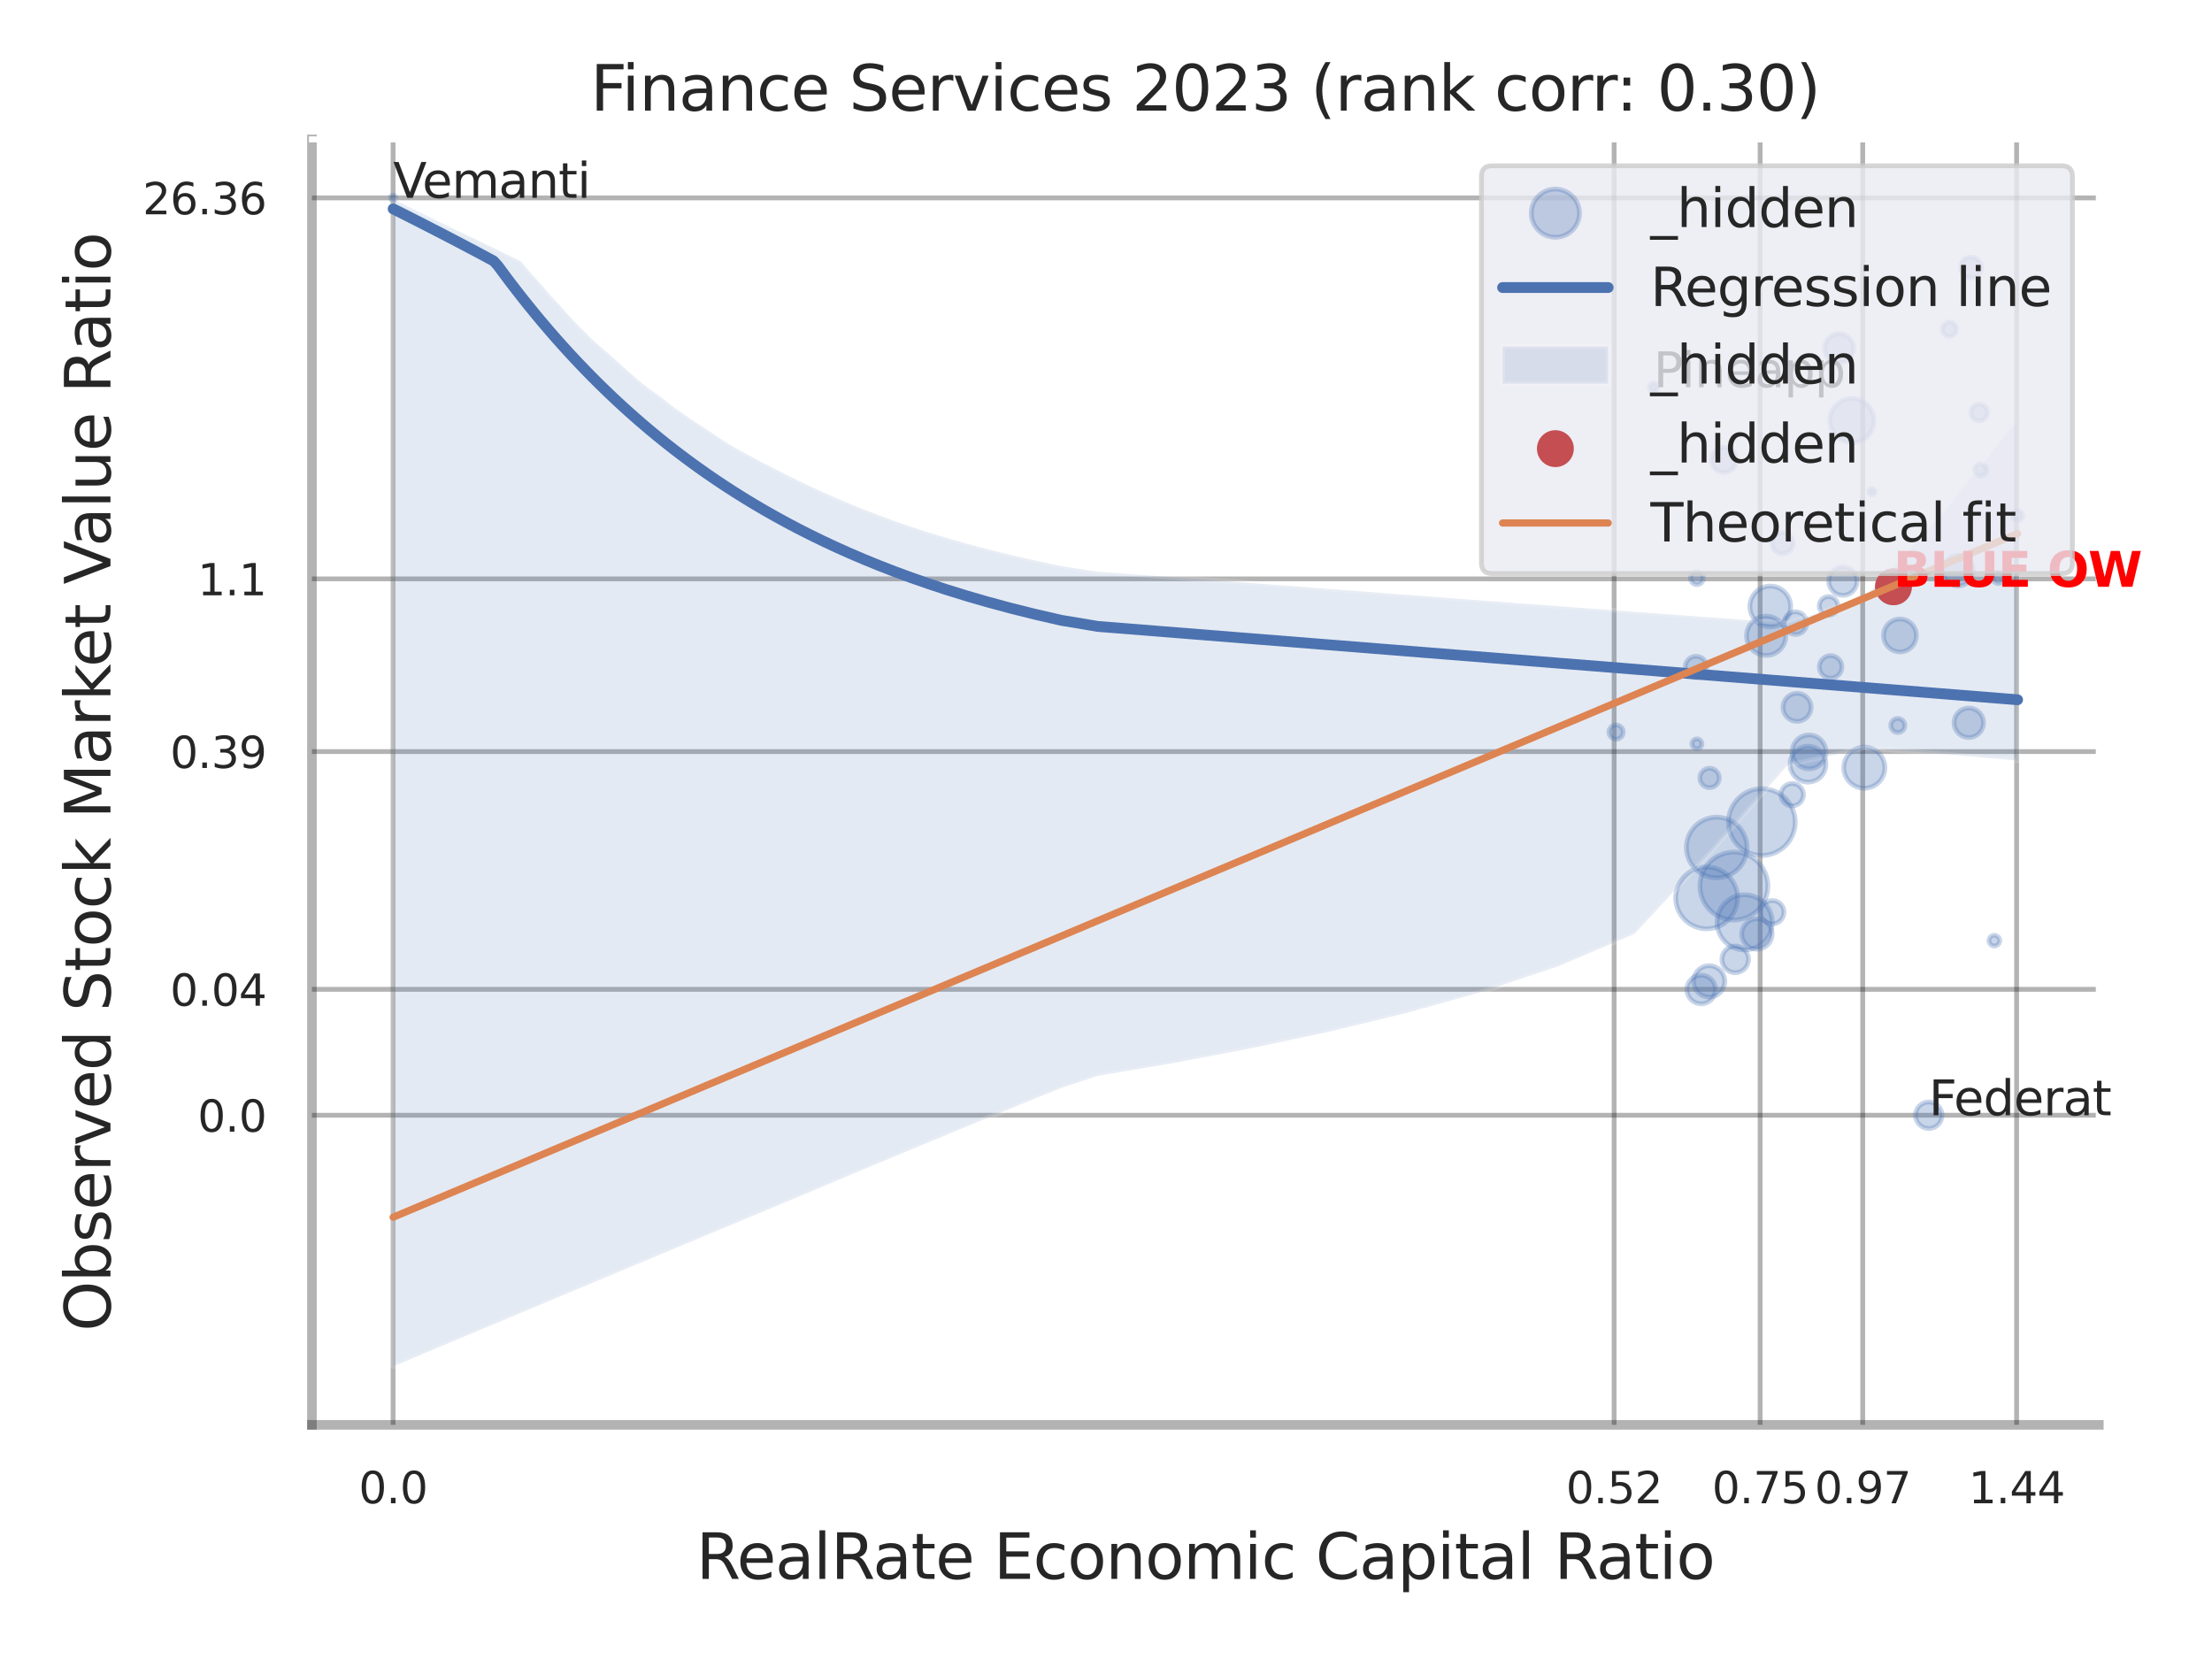 <?xml version="1.0" encoding="utf-8" standalone="no"?>
<!DOCTYPE svg PUBLIC "-//W3C//DTD SVG 1.1//EN"
  "http://www.w3.org/Graphics/SVG/1.1/DTD/svg11.dtd">
<svg xmlns:xlink="http://www.w3.org/1999/xlink" width="460.8pt" height="345.6pt" viewBox="0 0 460.8 345.6" xmlns="http://www.w3.org/2000/svg" version="1.1">
 <defs>
  <style type="text/css">*{stroke-linejoin: round; stroke-linecap: butt}</style>
 </defs>
 <g id="figure_1">
  <g id="patch_1">
   <path d="M 0 345.6 
L 460.8 345.6 
L 460.8 0 
L 0 0 
z
" style="fill: #ffffff"/>
  </g>
  <g id="axes_1">
   <g id="patch_2">
    <path d="M 64.98 296.82 
L 437.222 296.82 
L 437.222 29.04 
L 64.98 29.04 
z
" style="fill: #ffffff"/>
   </g>
   <g id="matplotlib.axis_1">
    <g id="xtick_1">
     <g id="line2d_1">
      <path d="M 81.889 296.82 
L 81.889 29.04 
" clip-path="url(#p87c4766b92)" style="fill: none; stroke: #000000; stroke-opacity: 0.3; stroke-linecap: round"/>
     </g>
     <g id="text_1">
      <!-- 0.0 -->
      <g style="fill: #262626" transform="translate(74.732 313.159) scale(0.09 -0.09)">
       <defs>
        <path id="DejaVuSans-30" d="M 2034 4250 
Q 1547 4250 1301 3770 
Q 1056 3291 1056 2328 
Q 1056 1369 1301 889 
Q 1547 409 2034 409 
Q 2525 409 2770 889 
Q 3016 1369 3016 2328 
Q 3016 3291 2770 3770 
Q 2525 4250 2034 4250 
z
M 2034 4750 
Q 2819 4750 3233 4129 
Q 3647 3509 3647 2328 
Q 3647 1150 3233 529 
Q 2819 -91 2034 -91 
Q 1250 -91 836 529 
Q 422 1150 422 2328 
Q 422 3509 836 4129 
Q 1250 4750 2034 4750 
z
" transform="scale(0.016)"/>
        <path id="DejaVuSans-2e" d="M 684 794 
L 1344 794 
L 1344 0 
L 684 0 
L 684 794 
z
" transform="scale(0.016)"/>
       </defs>
       <use xlink:href="#DejaVuSans-30"/>
       <use xlink:href="#DejaVuSans-2e" transform="translate(63.623 0)"/>
       <use xlink:href="#DejaVuSans-30" transform="translate(95.41 0)"/>
      </g>
     </g>
    </g>
    <g id="xtick_2">
     <g id="line2d_2">
      <path d="M 336.253 296.82 
L 336.253 29.04 
" clip-path="url(#p87c4766b92)" style="fill: none; stroke: #000000; stroke-opacity: 0.3; stroke-linecap: round"/>
     </g>
     <g id="text_2">
      <!-- 0.52 -->
      <g style="fill: #262626" transform="translate(326.234 313.159) scale(0.09 -0.09)">
       <defs>
        <path id="DejaVuSans-35" d="M 691 4666 
L 3169 4666 
L 3169 4134 
L 1269 4134 
L 1269 2991 
Q 1406 3038 1543 3061 
Q 1681 3084 1819 3084 
Q 2600 3084 3056 2656 
Q 3513 2228 3513 1497 
Q 3513 744 3044 326 
Q 2575 -91 1722 -91 
Q 1428 -91 1123 -41 
Q 819 9 494 109 
L 494 744 
Q 775 591 1075 516 
Q 1375 441 1709 441 
Q 2250 441 2565 725 
Q 2881 1009 2881 1497 
Q 2881 1984 2565 2268 
Q 2250 2553 1709 2553 
Q 1456 2553 1204 2497 
Q 953 2441 691 2322 
L 691 4666 
z
" transform="scale(0.016)"/>
        <path id="DejaVuSans-32" d="M 1228 531 
L 3431 531 
L 3431 0 
L 469 0 
L 469 531 
Q 828 903 1448 1529 
Q 2069 2156 2228 2338 
Q 2531 2678 2651 2914 
Q 2772 3150 2772 3378 
Q 2772 3750 2511 3984 
Q 2250 4219 1831 4219 
Q 1534 4219 1204 4116 
Q 875 4013 500 3803 
L 500 4441 
Q 881 4594 1212 4672 
Q 1544 4750 1819 4750 
Q 2544 4750 2975 4387 
Q 3406 4025 3406 3419 
Q 3406 3131 3298 2873 
Q 3191 2616 2906 2266 
Q 2828 2175 2409 1742 
Q 1991 1309 1228 531 
z
" transform="scale(0.016)"/>
       </defs>
       <use xlink:href="#DejaVuSans-30"/>
       <use xlink:href="#DejaVuSans-2e" transform="translate(63.623 0)"/>
       <use xlink:href="#DejaVuSans-35" transform="translate(95.41 0)"/>
       <use xlink:href="#DejaVuSans-32" transform="translate(159.033 0)"/>
      </g>
     </g>
    </g>
    <g id="xtick_3">
     <g id="line2d_3">
      <path d="M 366.667 296.82 
L 366.667 29.04 
" clip-path="url(#p87c4766b92)" style="fill: none; stroke: #000000; stroke-opacity: 0.3; stroke-linecap: round"/>
     </g>
     <g id="text_3">
      <!-- 0.75 -->
      <g style="fill: #262626" transform="translate(356.647 313.159) scale(0.09 -0.09)">
       <defs>
        <path id="DejaVuSans-37" d="M 525 4666 
L 3525 4666 
L 3525 4397 
L 1831 0 
L 1172 0 
L 2766 4134 
L 525 4134 
L 525 4666 
z
" transform="scale(0.016)"/>
       </defs>
       <use xlink:href="#DejaVuSans-30"/>
       <use xlink:href="#DejaVuSans-2e" transform="translate(63.623 0)"/>
       <use xlink:href="#DejaVuSans-37" transform="translate(95.41 0)"/>
       <use xlink:href="#DejaVuSans-35" transform="translate(159.033 0)"/>
      </g>
     </g>
    </g>
    <g id="xtick_4">
     <g id="line2d_4">
      <path d="M 388.038 296.82 
L 388.038 29.04 
" clip-path="url(#p87c4766b92)" style="fill: none; stroke: #000000; stroke-opacity: 0.3; stroke-linecap: round"/>
     </g>
     <g id="text_4">
      <!-- 0.97 -->
      <g style="fill: #262626" transform="translate(378.019 313.159) scale(0.09 -0.09)">
       <defs>
        <path id="DejaVuSans-39" d="M 703 97 
L 703 672 
Q 941 559 1184 500 
Q 1428 441 1663 441 
Q 2288 441 2617 861 
Q 2947 1281 2994 2138 
Q 2813 1869 2534 1725 
Q 2256 1581 1919 1581 
Q 1219 1581 811 2004 
Q 403 2428 403 3163 
Q 403 3881 828 4315 
Q 1253 4750 1959 4750 
Q 2769 4750 3195 4129 
Q 3622 3509 3622 2328 
Q 3622 1225 3098 567 
Q 2575 -91 1691 -91 
Q 1453 -91 1209 -44 
Q 966 3 703 97 
z
M 1959 2075 
Q 2384 2075 2632 2365 
Q 2881 2656 2881 3163 
Q 2881 3666 2632 3958 
Q 2384 4250 1959 4250 
Q 1534 4250 1286 3958 
Q 1038 3666 1038 3163 
Q 1038 2656 1286 2365 
Q 1534 2075 1959 2075 
z
" transform="scale(0.016)"/>
       </defs>
       <use xlink:href="#DejaVuSans-30"/>
       <use xlink:href="#DejaVuSans-2e" transform="translate(63.623 0)"/>
       <use xlink:href="#DejaVuSans-39" transform="translate(95.41 0)"/>
       <use xlink:href="#DejaVuSans-37" transform="translate(159.033 0)"/>
      </g>
     </g>
    </g>
    <g id="xtick_5">
     <g id="line2d_5">
      <path d="M 420.095 296.82 
L 420.095 29.04 
" clip-path="url(#p87c4766b92)" style="fill: none; stroke: #000000; stroke-opacity: 0.3; stroke-linecap: round"/>
     </g>
     <g id="text_5">
      <!-- 1.44 -->
      <g style="fill: #262626" transform="translate(410.076 313.159) scale(0.09 -0.09)">
       <defs>
        <path id="DejaVuSans-31" d="M 794 531 
L 1825 531 
L 1825 4091 
L 703 3866 
L 703 4441 
L 1819 4666 
L 2450 4666 
L 2450 531 
L 3481 531 
L 3481 0 
L 794 0 
L 794 531 
z
" transform="scale(0.016)"/>
        <path id="DejaVuSans-34" d="M 2419 4116 
L 825 1625 
L 2419 1625 
L 2419 4116 
z
M 2253 4666 
L 3047 4666 
L 3047 1625 
L 3713 1625 
L 3713 1100 
L 3047 1100 
L 3047 0 
L 2419 0 
L 2419 1100 
L 313 1100 
L 313 1709 
L 2253 4666 
z
" transform="scale(0.016)"/>
       </defs>
       <use xlink:href="#DejaVuSans-31"/>
       <use xlink:href="#DejaVuSans-2e" transform="translate(63.623 0)"/>
       <use xlink:href="#DejaVuSans-34" transform="translate(95.41 0)"/>
       <use xlink:href="#DejaVuSans-34" transform="translate(159.033 0)"/>
      </g>
     </g>
    </g>
    <g id="xtick_6"/>
    <g id="xtick_7"/>
    <g id="xtick_8"/>
    <g id="text_6">
     <!-- RealRate Economic Capital Ratio -->
     <g style="fill: #262626" transform="translate(145.047 328.908) scale(0.13 -0.13)">
      <defs>
       <path id="DejaVuSans-52" d="M 2841 2188 
Q 3044 2119 3236 1894 
Q 3428 1669 3622 1275 
L 4263 0 
L 3584 0 
L 2988 1197 
Q 2756 1666 2539 1819 
Q 2322 1972 1947 1972 
L 1259 1972 
L 1259 0 
L 628 0 
L 628 4666 
L 2053 4666 
Q 2853 4666 3247 4331 
Q 3641 3997 3641 3322 
Q 3641 2881 3436 2590 
Q 3231 2300 2841 2188 
z
M 1259 4147 
L 1259 2491 
L 2053 2491 
Q 2509 2491 2742 2702 
Q 2975 2913 2975 3322 
Q 2975 3731 2742 3939 
Q 2509 4147 2053 4147 
L 1259 4147 
z
" transform="scale(0.016)"/>
       <path id="DejaVuSans-65" d="M 3597 1894 
L 3597 1613 
L 953 1613 
Q 991 1019 1311 708 
Q 1631 397 2203 397 
Q 2534 397 2845 478 
Q 3156 559 3463 722 
L 3463 178 
Q 3153 47 2828 -22 
Q 2503 -91 2169 -91 
Q 1331 -91 842 396 
Q 353 884 353 1716 
Q 353 2575 817 3079 
Q 1281 3584 2069 3584 
Q 2775 3584 3186 3129 
Q 3597 2675 3597 1894 
z
M 3022 2063 
Q 3016 2534 2758 2815 
Q 2500 3097 2075 3097 
Q 1594 3097 1305 2825 
Q 1016 2553 972 2059 
L 3022 2063 
z
" transform="scale(0.016)"/>
       <path id="DejaVuSans-61" d="M 2194 1759 
Q 1497 1759 1228 1600 
Q 959 1441 959 1056 
Q 959 750 1161 570 
Q 1363 391 1709 391 
Q 2188 391 2477 730 
Q 2766 1069 2766 1631 
L 2766 1759 
L 2194 1759 
z
M 3341 1997 
L 3341 0 
L 2766 0 
L 2766 531 
Q 2569 213 2275 61 
Q 1981 -91 1556 -91 
Q 1019 -91 701 211 
Q 384 513 384 1019 
Q 384 1609 779 1909 
Q 1175 2209 1959 2209 
L 2766 2209 
L 2766 2266 
Q 2766 2663 2505 2880 
Q 2244 3097 1772 3097 
Q 1472 3097 1187 3025 
Q 903 2953 641 2809 
L 641 3341 
Q 956 3463 1253 3523 
Q 1550 3584 1831 3584 
Q 2591 3584 2966 3190 
Q 3341 2797 3341 1997 
z
" transform="scale(0.016)"/>
       <path id="DejaVuSans-6c" d="M 603 4863 
L 1178 4863 
L 1178 0 
L 603 0 
L 603 4863 
z
" transform="scale(0.016)"/>
       <path id="DejaVuSans-74" d="M 1172 4494 
L 1172 3500 
L 2356 3500 
L 2356 3053 
L 1172 3053 
L 1172 1153 
Q 1172 725 1289 603 
Q 1406 481 1766 481 
L 2356 481 
L 2356 0 
L 1766 0 
Q 1100 0 847 248 
Q 594 497 594 1153 
L 594 3053 
L 172 3053 
L 172 3500 
L 594 3500 
L 594 4494 
L 1172 4494 
z
" transform="scale(0.016)"/>
       <path id="DejaVuSans-20" transform="scale(0.016)"/>
       <path id="DejaVuSans-45" d="M 628 4666 
L 3578 4666 
L 3578 4134 
L 1259 4134 
L 1259 2753 
L 3481 2753 
L 3481 2222 
L 1259 2222 
L 1259 531 
L 3634 531 
L 3634 0 
L 628 0 
L 628 4666 
z
" transform="scale(0.016)"/>
       <path id="DejaVuSans-63" d="M 3122 3366 
L 3122 2828 
Q 2878 2963 2633 3030 
Q 2388 3097 2138 3097 
Q 1578 3097 1268 2742 
Q 959 2388 959 1747 
Q 959 1106 1268 751 
Q 1578 397 2138 397 
Q 2388 397 2633 464 
Q 2878 531 3122 666 
L 3122 134 
Q 2881 22 2623 -34 
Q 2366 -91 2075 -91 
Q 1284 -91 818 406 
Q 353 903 353 1747 
Q 353 2603 823 3093 
Q 1294 3584 2113 3584 
Q 2378 3584 2631 3529 
Q 2884 3475 3122 3366 
z
" transform="scale(0.016)"/>
       <path id="DejaVuSans-6f" d="M 1959 3097 
Q 1497 3097 1228 2736 
Q 959 2375 959 1747 
Q 959 1119 1226 758 
Q 1494 397 1959 397 
Q 2419 397 2687 759 
Q 2956 1122 2956 1747 
Q 2956 2369 2687 2733 
Q 2419 3097 1959 3097 
z
M 1959 3584 
Q 2709 3584 3137 3096 
Q 3566 2609 3566 1747 
Q 3566 888 3137 398 
Q 2709 -91 1959 -91 
Q 1206 -91 779 398 
Q 353 888 353 1747 
Q 353 2609 779 3096 
Q 1206 3584 1959 3584 
z
" transform="scale(0.016)"/>
       <path id="DejaVuSans-6e" d="M 3513 2113 
L 3513 0 
L 2938 0 
L 2938 2094 
Q 2938 2591 2744 2837 
Q 2550 3084 2163 3084 
Q 1697 3084 1428 2787 
Q 1159 2491 1159 1978 
L 1159 0 
L 581 0 
L 581 3500 
L 1159 3500 
L 1159 2956 
Q 1366 3272 1645 3428 
Q 1925 3584 2291 3584 
Q 2894 3584 3203 3211 
Q 3513 2838 3513 2113 
z
" transform="scale(0.016)"/>
       <path id="DejaVuSans-6d" d="M 3328 2828 
Q 3544 3216 3844 3400 
Q 4144 3584 4550 3584 
Q 5097 3584 5394 3201 
Q 5691 2819 5691 2113 
L 5691 0 
L 5113 0 
L 5113 2094 
Q 5113 2597 4934 2840 
Q 4756 3084 4391 3084 
Q 3944 3084 3684 2787 
Q 3425 2491 3425 1978 
L 3425 0 
L 2847 0 
L 2847 2094 
Q 2847 2600 2669 2842 
Q 2491 3084 2119 3084 
Q 1678 3084 1418 2786 
Q 1159 2488 1159 1978 
L 1159 0 
L 581 0 
L 581 3500 
L 1159 3500 
L 1159 2956 
Q 1356 3278 1631 3431 
Q 1906 3584 2284 3584 
Q 2666 3584 2933 3390 
Q 3200 3197 3328 2828 
z
" transform="scale(0.016)"/>
       <path id="DejaVuSans-69" d="M 603 3500 
L 1178 3500 
L 1178 0 
L 603 0 
L 603 3500 
z
M 603 4863 
L 1178 4863 
L 1178 4134 
L 603 4134 
L 603 4863 
z
" transform="scale(0.016)"/>
       <path id="DejaVuSans-43" d="M 4122 4306 
L 4122 3641 
Q 3803 3938 3442 4084 
Q 3081 4231 2675 4231 
Q 1875 4231 1450 3742 
Q 1025 3253 1025 2328 
Q 1025 1406 1450 917 
Q 1875 428 2675 428 
Q 3081 428 3442 575 
Q 3803 722 4122 1019 
L 4122 359 
Q 3791 134 3420 21 
Q 3050 -91 2638 -91 
Q 1578 -91 968 557 
Q 359 1206 359 2328 
Q 359 3453 968 4101 
Q 1578 4750 2638 4750 
Q 3056 4750 3426 4639 
Q 3797 4528 4122 4306 
z
" transform="scale(0.016)"/>
       <path id="DejaVuSans-70" d="M 1159 525 
L 1159 -1331 
L 581 -1331 
L 581 3500 
L 1159 3500 
L 1159 2969 
Q 1341 3281 1617 3432 
Q 1894 3584 2278 3584 
Q 2916 3584 3314 3078 
Q 3713 2572 3713 1747 
Q 3713 922 3314 415 
Q 2916 -91 2278 -91 
Q 1894 -91 1617 61 
Q 1341 213 1159 525 
z
M 3116 1747 
Q 3116 2381 2855 2742 
Q 2594 3103 2138 3103 
Q 1681 3103 1420 2742 
Q 1159 2381 1159 1747 
Q 1159 1113 1420 752 
Q 1681 391 2138 391 
Q 2594 391 2855 752 
Q 3116 1113 3116 1747 
z
" transform="scale(0.016)"/>
      </defs>
      <use xlink:href="#DejaVuSans-52"/>
      <use xlink:href="#DejaVuSans-65" transform="translate(64.982 0)"/>
      <use xlink:href="#DejaVuSans-61" transform="translate(126.506 0)"/>
      <use xlink:href="#DejaVuSans-6c" transform="translate(187.785 0)"/>
      <use xlink:href="#DejaVuSans-52" transform="translate(215.568 0)"/>
      <use xlink:href="#DejaVuSans-61" transform="translate(282.801 0)"/>
      <use xlink:href="#DejaVuSans-74" transform="translate(344.08 0)"/>
      <use xlink:href="#DejaVuSans-65" transform="translate(383.289 0)"/>
      <use xlink:href="#DejaVuSans-20" transform="translate(444.812 0)"/>
      <use xlink:href="#DejaVuSans-45" transform="translate(476.6 0)"/>
      <use xlink:href="#DejaVuSans-63" transform="translate(539.783 0)"/>
      <use xlink:href="#DejaVuSans-6f" transform="translate(594.764 0)"/>
      <use xlink:href="#DejaVuSans-6e" transform="translate(655.945 0)"/>
      <use xlink:href="#DejaVuSans-6f" transform="translate(719.324 0)"/>
      <use xlink:href="#DejaVuSans-6d" transform="translate(780.506 0)"/>
      <use xlink:href="#DejaVuSans-69" transform="translate(877.918 0)"/>
      <use xlink:href="#DejaVuSans-63" transform="translate(905.701 0)"/>
      <use xlink:href="#DejaVuSans-20" transform="translate(960.682 0)"/>
      <use xlink:href="#DejaVuSans-43" transform="translate(992.469 0)"/>
      <use xlink:href="#DejaVuSans-61" transform="translate(1062.293 0)"/>
      <use xlink:href="#DejaVuSans-70" transform="translate(1123.572 0)"/>
      <use xlink:href="#DejaVuSans-69" transform="translate(1187.049 0)"/>
      <use xlink:href="#DejaVuSans-74" transform="translate(1214.832 0)"/>
      <use xlink:href="#DejaVuSans-61" transform="translate(1254.041 0)"/>
      <use xlink:href="#DejaVuSans-6c" transform="translate(1315.32 0)"/>
      <use xlink:href="#DejaVuSans-20" transform="translate(1343.104 0)"/>
      <use xlink:href="#DejaVuSans-52" transform="translate(1374.891 0)"/>
      <use xlink:href="#DejaVuSans-61" transform="translate(1442.123 0)"/>
      <use xlink:href="#DejaVuSans-74" transform="translate(1503.402 0)"/>
      <use xlink:href="#DejaVuSans-69" transform="translate(1542.611 0)"/>
      <use xlink:href="#DejaVuSans-6f" transform="translate(1570.395 0)"/>
     </g>
    </g>
   </g>
   <g id="matplotlib.axis_2">
    <g id="ytick_1">
     <g id="line2d_6">
      <path d="M 64.98 232.327 
L 437.222 232.327 
" clip-path="url(#p87c4766b92)" style="fill: none; stroke: #000000; stroke-opacity: 0.3; stroke-linecap: round"/>
     </g>
     <g id="text_7">
      <!-- 0.0 -->
      <g style="fill: #262626" transform="translate(41.167 235.746) scale(0.09 -0.09)">
       <use xlink:href="#DejaVuSans-30"/>
       <use xlink:href="#DejaVuSans-2e" transform="translate(63.623 0)"/>
       <use xlink:href="#DejaVuSans-30" transform="translate(95.41 0)"/>
      </g>
     </g>
    </g>
    <g id="ytick_2">
     <g id="line2d_7">
      <path d="M 64.98 206.096 
L 437.222 206.096 
" clip-path="url(#p87c4766b92)" style="fill: none; stroke: #000000; stroke-opacity: 0.3; stroke-linecap: round"/>
     </g>
     <g id="text_8">
      <!-- 0.04 -->
      <g style="fill: #262626" transform="translate(35.441 209.516) scale(0.09 -0.09)">
       <use xlink:href="#DejaVuSans-30"/>
       <use xlink:href="#DejaVuSans-2e" transform="translate(63.623 0)"/>
       <use xlink:href="#DejaVuSans-30" transform="translate(95.41 0)"/>
       <use xlink:href="#DejaVuSans-34" transform="translate(159.033 0)"/>
      </g>
     </g>
    </g>
    <g id="ytick_3">
     <g id="line2d_8">
      <path d="M 64.98 156.564 
L 437.222 156.564 
" clip-path="url(#p87c4766b92)" style="fill: none; stroke: #000000; stroke-opacity: 0.3; stroke-linecap: round"/>
     </g>
     <g id="text_9">
      <!-- 0.39 -->
      <g style="fill: #262626" transform="translate(35.441 159.984) scale(0.09 -0.09)">
       <defs>
        <path id="DejaVuSans-33" d="M 2597 2516 
Q 3050 2419 3304 2112 
Q 3559 1806 3559 1356 
Q 3559 666 3084 287 
Q 2609 -91 1734 -91 
Q 1441 -91 1130 -33 
Q 819 25 488 141 
L 488 750 
Q 750 597 1062 519 
Q 1375 441 1716 441 
Q 2309 441 2620 675 
Q 2931 909 2931 1356 
Q 2931 1769 2642 2001 
Q 2353 2234 1838 2234 
L 1294 2234 
L 1294 2753 
L 1863 2753 
Q 2328 2753 2575 2939 
Q 2822 3125 2822 3475 
Q 2822 3834 2567 4026 
Q 2313 4219 1838 4219 
Q 1578 4219 1281 4162 
Q 984 4106 628 3988 
L 628 4550 
Q 988 4650 1302 4700 
Q 1616 4750 1894 4750 
Q 2613 4750 3031 4423 
Q 3450 4097 3450 3541 
Q 3450 3153 3228 2886 
Q 3006 2619 2597 2516 
z
" transform="scale(0.016)"/>
       </defs>
       <use xlink:href="#DejaVuSans-30"/>
       <use xlink:href="#DejaVuSans-2e" transform="translate(63.623 0)"/>
       <use xlink:href="#DejaVuSans-33" transform="translate(95.41 0)"/>
       <use xlink:href="#DejaVuSans-39" transform="translate(159.033 0)"/>
      </g>
     </g>
    </g>
    <g id="ytick_4">
     <g id="line2d_9">
      <path d="M 64.98 120.59 
L 437.222 120.59 
" clip-path="url(#p87c4766b92)" style="fill: none; stroke: #000000; stroke-opacity: 0.3; stroke-linecap: round"/>
     </g>
     <g id="text_10">
      <!-- 1.1 -->
      <g style="fill: #262626" transform="translate(41.167 124.009) scale(0.09 -0.09)">
       <use xlink:href="#DejaVuSans-31"/>
       <use xlink:href="#DejaVuSans-2e" transform="translate(63.623 0)"/>
       <use xlink:href="#DejaVuSans-31" transform="translate(95.41 0)"/>
      </g>
     </g>
    </g>
    <g id="ytick_5">
     <g id="line2d_10">
      <path d="M 64.98 41.227 
L 437.222 41.227 
" clip-path="url(#p87c4766b92)" style="fill: none; stroke: #000000; stroke-opacity: 0.3; stroke-linecap: round"/>
     </g>
     <g id="text_11">
      <!-- 26.36 -->
      <g style="fill: #262626" transform="translate(29.715 44.646) scale(0.09 -0.09)">
       <defs>
        <path id="DejaVuSans-36" d="M 2113 2584 
Q 1688 2584 1439 2293 
Q 1191 2003 1191 1497 
Q 1191 994 1439 701 
Q 1688 409 2113 409 
Q 2538 409 2786 701 
Q 3034 994 3034 1497 
Q 3034 2003 2786 2293 
Q 2538 2584 2113 2584 
z
M 3366 4563 
L 3366 3988 
Q 3128 4100 2886 4159 
Q 2644 4219 2406 4219 
Q 1781 4219 1451 3797 
Q 1122 3375 1075 2522 
Q 1259 2794 1537 2939 
Q 1816 3084 2150 3084 
Q 2853 3084 3261 2657 
Q 3669 2231 3669 1497 
Q 3669 778 3244 343 
Q 2819 -91 2113 -91 
Q 1303 -91 875 529 
Q 447 1150 447 2328 
Q 447 3434 972 4092 
Q 1497 4750 2381 4750 
Q 2619 4750 2861 4703 
Q 3103 4656 3366 4563 
z
" transform="scale(0.016)"/>
       </defs>
       <use xlink:href="#DejaVuSans-32"/>
       <use xlink:href="#DejaVuSans-36" transform="translate(63.623 0)"/>
       <use xlink:href="#DejaVuSans-2e" transform="translate(127.246 0)"/>
       <use xlink:href="#DejaVuSans-33" transform="translate(159.033 0)"/>
       <use xlink:href="#DejaVuSans-36" transform="translate(222.656 0)"/>
      </g>
     </g>
    </g>
    <g id="ytick_6"/>
    <g id="ytick_7"/>
    <g id="ytick_8"/>
    <g id="ytick_9"/>
    <g id="text_12">
     <!-- Observed Stock Market Value Ratio -->
     <g style="fill: #262626" transform="translate(23.011 277.332) rotate(-90) scale(0.13 -0.13)">
      <defs>
       <path id="DejaVuSans-4f" d="M 2522 4238 
Q 1834 4238 1429 3725 
Q 1025 3213 1025 2328 
Q 1025 1447 1429 934 
Q 1834 422 2522 422 
Q 3209 422 3611 934 
Q 4013 1447 4013 2328 
Q 4013 3213 3611 3725 
Q 3209 4238 2522 4238 
z
M 2522 4750 
Q 3503 4750 4090 4092 
Q 4678 3434 4678 2328 
Q 4678 1225 4090 567 
Q 3503 -91 2522 -91 
Q 1538 -91 948 565 
Q 359 1222 359 2328 
Q 359 3434 948 4092 
Q 1538 4750 2522 4750 
z
" transform="scale(0.016)"/>
       <path id="DejaVuSans-62" d="M 3116 1747 
Q 3116 2381 2855 2742 
Q 2594 3103 2138 3103 
Q 1681 3103 1420 2742 
Q 1159 2381 1159 1747 
Q 1159 1113 1420 752 
Q 1681 391 2138 391 
Q 2594 391 2855 752 
Q 3116 1113 3116 1747 
z
M 1159 2969 
Q 1341 3281 1617 3432 
Q 1894 3584 2278 3584 
Q 2916 3584 3314 3078 
Q 3713 2572 3713 1747 
Q 3713 922 3314 415 
Q 2916 -91 2278 -91 
Q 1894 -91 1617 61 
Q 1341 213 1159 525 
L 1159 0 
L 581 0 
L 581 4863 
L 1159 4863 
L 1159 2969 
z
" transform="scale(0.016)"/>
       <path id="DejaVuSans-73" d="M 2834 3397 
L 2834 2853 
Q 2591 2978 2328 3040 
Q 2066 3103 1784 3103 
Q 1356 3103 1142 2972 
Q 928 2841 928 2578 
Q 928 2378 1081 2264 
Q 1234 2150 1697 2047 
L 1894 2003 
Q 2506 1872 2764 1633 
Q 3022 1394 3022 966 
Q 3022 478 2636 193 
Q 2250 -91 1575 -91 
Q 1294 -91 989 -36 
Q 684 19 347 128 
L 347 722 
Q 666 556 975 473 
Q 1284 391 1588 391 
Q 1994 391 2212 530 
Q 2431 669 2431 922 
Q 2431 1156 2273 1281 
Q 2116 1406 1581 1522 
L 1381 1569 
Q 847 1681 609 1914 
Q 372 2147 372 2553 
Q 372 3047 722 3315 
Q 1072 3584 1716 3584 
Q 2034 3584 2315 3537 
Q 2597 3491 2834 3397 
z
" transform="scale(0.016)"/>
       <path id="DejaVuSans-72" d="M 2631 2963 
Q 2534 3019 2420 3045 
Q 2306 3072 2169 3072 
Q 1681 3072 1420 2755 
Q 1159 2438 1159 1844 
L 1159 0 
L 581 0 
L 581 3500 
L 1159 3500 
L 1159 2956 
Q 1341 3275 1631 3429 
Q 1922 3584 2338 3584 
Q 2397 3584 2469 3576 
Q 2541 3569 2628 3553 
L 2631 2963 
z
" transform="scale(0.016)"/>
       <path id="DejaVuSans-76" d="M 191 3500 
L 800 3500 
L 1894 563 
L 2988 3500 
L 3597 3500 
L 2284 0 
L 1503 0 
L 191 3500 
z
" transform="scale(0.016)"/>
       <path id="DejaVuSans-64" d="M 2906 2969 
L 2906 4863 
L 3481 4863 
L 3481 0 
L 2906 0 
L 2906 525 
Q 2725 213 2448 61 
Q 2172 -91 1784 -91 
Q 1150 -91 751 415 
Q 353 922 353 1747 
Q 353 2572 751 3078 
Q 1150 3584 1784 3584 
Q 2172 3584 2448 3432 
Q 2725 3281 2906 2969 
z
M 947 1747 
Q 947 1113 1208 752 
Q 1469 391 1925 391 
Q 2381 391 2643 752 
Q 2906 1113 2906 1747 
Q 2906 2381 2643 2742 
Q 2381 3103 1925 3103 
Q 1469 3103 1208 2742 
Q 947 2381 947 1747 
z
" transform="scale(0.016)"/>
       <path id="DejaVuSans-53" d="M 3425 4513 
L 3425 3897 
Q 3066 4069 2747 4153 
Q 2428 4238 2131 4238 
Q 1616 4238 1336 4038 
Q 1056 3838 1056 3469 
Q 1056 3159 1242 3001 
Q 1428 2844 1947 2747 
L 2328 2669 
Q 3034 2534 3370 2195 
Q 3706 1856 3706 1288 
Q 3706 609 3251 259 
Q 2797 -91 1919 -91 
Q 1588 -91 1214 -16 
Q 841 59 441 206 
L 441 856 
Q 825 641 1194 531 
Q 1563 422 1919 422 
Q 2459 422 2753 634 
Q 3047 847 3047 1241 
Q 3047 1584 2836 1778 
Q 2625 1972 2144 2069 
L 1759 2144 
Q 1053 2284 737 2584 
Q 422 2884 422 3419 
Q 422 4038 858 4394 
Q 1294 4750 2059 4750 
Q 2388 4750 2728 4690 
Q 3069 4631 3425 4513 
z
" transform="scale(0.016)"/>
       <path id="DejaVuSans-6b" d="M 581 4863 
L 1159 4863 
L 1159 1991 
L 2875 3500 
L 3609 3500 
L 1753 1863 
L 3688 0 
L 2938 0 
L 1159 1709 
L 1159 0 
L 581 0 
L 581 4863 
z
" transform="scale(0.016)"/>
       <path id="DejaVuSans-4d" d="M 628 4666 
L 1569 4666 
L 2759 1491 
L 3956 4666 
L 4897 4666 
L 4897 0 
L 4281 0 
L 4281 4097 
L 3078 897 
L 2444 897 
L 1241 4097 
L 1241 0 
L 628 0 
L 628 4666 
z
" transform="scale(0.016)"/>
       <path id="DejaVuSans-56" d="M 1831 0 
L 50 4666 
L 709 4666 
L 2188 738 
L 3669 4666 
L 4325 4666 
L 2547 0 
L 1831 0 
z
" transform="scale(0.016)"/>
       <path id="DejaVuSans-75" d="M 544 1381 
L 544 3500 
L 1119 3500 
L 1119 1403 
Q 1119 906 1312 657 
Q 1506 409 1894 409 
Q 2359 409 2629 706 
Q 2900 1003 2900 1516 
L 2900 3500 
L 3475 3500 
L 3475 0 
L 2900 0 
L 2900 538 
Q 2691 219 2414 64 
Q 2138 -91 1772 -91 
Q 1169 -91 856 284 
Q 544 659 544 1381 
z
M 1991 3584 
L 1991 3584 
z
" transform="scale(0.016)"/>
      </defs>
      <use xlink:href="#DejaVuSans-4f"/>
      <use xlink:href="#DejaVuSans-62" transform="translate(78.711 0)"/>
      <use xlink:href="#DejaVuSans-73" transform="translate(142.188 0)"/>
      <use xlink:href="#DejaVuSans-65" transform="translate(194.287 0)"/>
      <use xlink:href="#DejaVuSans-72" transform="translate(255.811 0)"/>
      <use xlink:href="#DejaVuSans-76" transform="translate(296.924 0)"/>
      <use xlink:href="#DejaVuSans-65" transform="translate(356.104 0)"/>
      <use xlink:href="#DejaVuSans-64" transform="translate(417.627 0)"/>
      <use xlink:href="#DejaVuSans-20" transform="translate(481.104 0)"/>
      <use xlink:href="#DejaVuSans-53" transform="translate(512.891 0)"/>
      <use xlink:href="#DejaVuSans-74" transform="translate(576.367 0)"/>
      <use xlink:href="#DejaVuSans-6f" transform="translate(615.576 0)"/>
      <use xlink:href="#DejaVuSans-63" transform="translate(676.758 0)"/>
      <use xlink:href="#DejaVuSans-6b" transform="translate(731.738 0)"/>
      <use xlink:href="#DejaVuSans-20" transform="translate(789.648 0)"/>
      <use xlink:href="#DejaVuSans-4d" transform="translate(821.436 0)"/>
      <use xlink:href="#DejaVuSans-61" transform="translate(907.715 0)"/>
      <use xlink:href="#DejaVuSans-72" transform="translate(968.994 0)"/>
      <use xlink:href="#DejaVuSans-6b" transform="translate(1010.107 0)"/>
      <use xlink:href="#DejaVuSans-65" transform="translate(1064.393 0)"/>
      <use xlink:href="#DejaVuSans-74" transform="translate(1125.916 0)"/>
      <use xlink:href="#DejaVuSans-20" transform="translate(1165.125 0)"/>
      <use xlink:href="#DejaVuSans-56" transform="translate(1196.912 0)"/>
      <use xlink:href="#DejaVuSans-61" transform="translate(1257.57 0)"/>
      <use xlink:href="#DejaVuSans-6c" transform="translate(1318.85 0)"/>
      <use xlink:href="#DejaVuSans-75" transform="translate(1346.633 0)"/>
      <use xlink:href="#DejaVuSans-65" transform="translate(1410.012 0)"/>
      <use xlink:href="#DejaVuSans-20" transform="translate(1471.535 0)"/>
      <use xlink:href="#DejaVuSans-52" transform="translate(1503.322 0)"/>
      <use xlink:href="#DejaVuSans-61" transform="translate(1570.555 0)"/>
      <use xlink:href="#DejaVuSans-74" transform="translate(1631.834 0)"/>
      <use xlink:href="#DejaVuSans-69" transform="translate(1671.043 0)"/>
      <use xlink:href="#DejaVuSans-6f" transform="translate(1698.826 0)"/>
     </g>
    </g>
   </g>
   <g id="PathCollection_1">
    <path d="M 369.207 192.46 
C 369.851 192.46 370.47 192.203 370.926 191.748 
C 371.382 191.292 371.638 190.673 371.638 190.028 
C 371.638 189.384 371.382 188.765 370.926 188.309 
C 370.47 187.853 369.851 187.597 369.207 187.597 
C 368.562 187.597 367.943 187.853 367.487 188.309 
C 367.031 188.765 366.775 189.384 366.775 190.028 
C 366.775 190.673 367.031 191.292 367.487 191.748 
C 367.943 192.203 368.562 192.46 369.207 192.46 
z
" clip-path="url(#p87c4766b92)" style="fill: #4c72b0; fill-opacity: 0.3; stroke: #4c72b0; stroke-opacity: 0.3"/>
    <path d="M 406.098 70.069 
C 406.49 70.069 406.866 69.913 407.144 69.636 
C 407.421 69.358 407.577 68.982 407.577 68.59 
C 407.577 68.197 407.421 67.821 407.144 67.544 
C 406.866 67.266 406.49 67.11 406.098 67.11 
C 405.706 67.11 405.329 67.266 405.052 67.544 
C 404.774 67.821 404.619 68.197 404.619 68.59 
C 404.619 68.982 404.774 69.358 405.052 69.636 
C 405.329 69.913 405.706 70.069 406.098 70.069 
z
" clip-path="url(#p87c4766b92)" style="fill: #4c72b0; fill-opacity: 0.3; stroke: #4c72b0; stroke-opacity: 0.3"/>
    <path d="M 416.29 121.557 
C 416.606 121.557 416.909 121.431 417.133 121.208 
C 417.356 120.984 417.482 120.681 417.482 120.366 
C 417.482 120.05 417.356 119.747 417.133 119.523 
C 416.909 119.3 416.606 119.174 416.29 119.174 
C 415.974 119.174 415.671 119.3 415.448 119.523 
C 415.225 119.747 415.099 120.05 415.099 120.366 
C 415.099 120.681 415.225 120.984 415.448 121.208 
C 415.671 121.431 415.974 121.557 416.29 121.557 
z
" clip-path="url(#p87c4766b92)" style="fill: #4c72b0; fill-opacity: 0.3; stroke: #4c72b0; stroke-opacity: 0.3"/>
    <path d="M 357.616 182.862 
C 359.291 182.862 360.898 182.197 362.082 181.012 
C 363.267 179.828 363.932 178.221 363.932 176.546 
C 363.932 174.87 363.267 173.264 362.082 172.079 
C 360.898 170.894 359.291 170.229 357.616 170.229 
C 355.941 170.229 354.334 170.894 353.149 172.079 
C 351.965 173.264 351.299 174.87 351.299 176.546 
C 351.299 178.221 351.965 179.828 353.149 181.012 
C 354.334 182.197 355.941 182.862 357.616 182.862 
z
" clip-path="url(#p87c4766b92)" style="fill: #4c72b0; fill-opacity: 0.3; stroke: #4c72b0; stroke-opacity: 0.3"/>
    <path d="M 374.362 150.274 
C 375.138 150.274 375.882 149.965 376.431 149.417 
C 376.979 148.868 377.288 148.124 377.288 147.348 
C 377.288 146.572 376.979 145.828 376.431 145.279 
C 375.882 144.731 375.138 144.423 374.362 144.423 
C 373.586 144.423 372.842 144.731 372.293 145.279 
C 371.745 145.828 371.436 146.572 371.436 147.348 
C 371.436 148.124 371.745 148.868 372.293 149.417 
C 372.842 149.965 373.586 150.274 374.362 150.274 
z
" clip-path="url(#p87c4766b92)" style="fill: #4c72b0; fill-opacity: 0.3; stroke: #4c72b0; stroke-opacity: 0.3"/>
    <path d="M 361.477 202.634 
C 362.213 202.634 362.92 202.341 363.441 201.82 
C 363.962 201.299 364.255 200.592 364.255 199.855 
C 364.255 199.119 363.962 198.412 363.441 197.891 
C 362.92 197.37 362.213 197.077 361.477 197.077 
C 360.74 197.077 360.033 197.37 359.512 197.891 
C 358.991 198.412 358.698 199.119 358.698 199.855 
C 358.698 200.592 358.991 201.299 359.512 201.82 
C 360.033 202.341 360.74 202.634 361.477 202.634 
z
" clip-path="url(#p87c4766b92)" style="fill: #4c72b0; fill-opacity: 0.3; stroke: #4c72b0; stroke-opacity: 0.3"/>
    <path d="M 412.315 87.664 
C 412.774 87.664 413.214 87.481 413.539 87.157 
C 413.863 86.832 414.046 86.392 414.046 85.933 
C 414.046 85.474 413.863 85.034 413.539 84.709 
C 413.214 84.385 412.774 84.203 412.315 84.203 
C 411.856 84.203 411.416 84.385 411.092 84.709 
C 410.767 85.034 410.585 85.474 410.585 85.933 
C 410.585 86.392 410.767 86.832 411.092 87.157 
C 411.416 87.481 411.856 87.664 412.315 87.664 
z
" clip-path="url(#p87c4766b92)" style="fill: #4c72b0; fill-opacity: 0.3; stroke: #4c72b0; stroke-opacity: 0.3"/>
    <path d="M 388.373 164.207 
C 389.51 164.207 390.601 163.755 391.404 162.951 
C 392.208 162.147 392.66 161.057 392.66 159.92 
C 392.66 158.783 392.208 157.693 391.404 156.889 
C 390.601 156.085 389.51 155.634 388.373 155.634 
C 387.237 155.634 386.146 156.085 385.343 156.889 
C 384.539 157.693 384.087 158.783 384.087 159.92 
C 384.087 161.057 384.539 162.147 385.343 162.951 
C 386.146 163.755 387.237 164.207 388.373 164.207 
z
" clip-path="url(#p87c4766b92)" style="fill: #4c72b0; fill-opacity: 0.3; stroke: #4c72b0; stroke-opacity: 0.3"/>
    <path d="M 376.636 162.927 
C 377.627 162.927 378.577 162.533 379.278 161.832 
C 379.979 161.131 380.373 160.181 380.373 159.19 
C 380.373 158.198 379.979 157.248 379.278 156.547 
C 378.577 155.846 377.627 155.452 376.636 155.452 
C 375.644 155.452 374.694 155.846 373.993 156.547 
C 373.292 157.248 372.898 158.198 372.898 159.19 
C 372.898 160.181 373.292 161.131 373.993 161.832 
C 374.694 162.533 375.644 162.927 376.636 162.927 
z
" clip-path="url(#p87c4766b92)" style="fill: #4c72b0; fill-opacity: 0.3; stroke: #4c72b0; stroke-opacity: 0.3"/>
    <path d="M 395.793 135.804 
C 396.701 135.804 397.572 135.443 398.214 134.801 
C 398.857 134.159 399.218 133.288 399.218 132.379 
C 399.218 131.471 398.857 130.6 398.214 129.957 
C 397.572 129.315 396.701 128.954 395.793 128.954 
C 394.884 128.954 394.013 129.315 393.371 129.957 
C 392.729 130.6 392.368 131.471 392.368 132.379 
C 392.368 133.288 392.729 134.159 393.371 134.801 
C 394.013 135.443 394.884 135.804 395.793 135.804 
z
" clip-path="url(#p87c4766b92)" style="fill: #4c72b0; fill-opacity: 0.3; stroke: #4c72b0; stroke-opacity: 0.3"/>
    <path d="M 412.628 99.16 
C 412.956 99.16 413.271 99.03 413.504 98.797 
C 413.736 98.565 413.867 98.25 413.867 97.921 
C 413.867 97.593 413.736 97.277 413.504 97.045 
C 413.271 96.813 412.956 96.682 412.628 96.682 
C 412.299 96.682 411.984 96.813 411.751 97.045 
C 411.519 97.277 411.389 97.593 411.389 97.921 
C 411.389 98.25 411.519 98.565 411.751 98.797 
C 411.984 99.03 412.299 99.16 412.628 99.16 
z
" clip-path="url(#p87c4766b92)" style="fill: #4c72b0; fill-opacity: 0.3; stroke: #4c72b0; stroke-opacity: 0.3"/>
    <path d="M 401.803 235.09 
C 402.536 235.09 403.239 234.799 403.757 234.281 
C 404.276 233.762 404.567 233.059 404.567 232.326 
C 404.567 231.593 404.276 230.89 403.757 230.372 
C 403.239 229.854 402.536 229.562 401.803 229.562 
C 401.07 229.562 400.367 229.854 399.849 230.372 
C 399.33 230.89 399.039 231.593 399.039 232.326 
C 399.039 233.059 399.33 233.762 399.849 234.281 
C 400.367 234.799 401.07 235.09 401.803 235.09 
z
" clip-path="url(#p87c4766b92)" style="fill: #4c72b0; fill-opacity: 0.3; stroke: #4c72b0; stroke-opacity: 0.3"/>
    <path d="M 395.349 152.597 
C 395.737 152.597 396.11 152.442 396.384 152.168 
C 396.659 151.893 396.813 151.52 396.813 151.132 
C 396.813 150.744 396.659 150.371 396.384 150.096 
C 396.11 149.822 395.737 149.667 395.349 149.667 
C 394.96 149.667 394.588 149.822 394.313 150.096 
C 394.039 150.371 393.884 150.744 393.884 151.132 
C 393.884 151.52 394.039 151.893 394.313 152.168 
C 394.588 152.442 394.96 152.597 395.349 152.597 
z
" clip-path="url(#p87c4766b92)" style="fill: #4c72b0; fill-opacity: 0.3; stroke: #4c72b0; stroke-opacity: 0.3"/>
    <path d="M 368.782 130.589 
C 369.909 130.589 370.989 130.142 371.785 129.346 
C 372.582 128.549 373.029 127.469 373.029 126.342 
C 373.029 125.216 372.582 124.136 371.785 123.339 
C 370.989 122.543 369.909 122.095 368.782 122.095 
C 367.656 122.095 366.576 122.543 365.779 123.339 
C 364.983 124.136 364.535 125.216 364.535 126.342 
C 364.535 127.469 364.983 128.549 365.779 129.346 
C 366.576 130.142 367.656 130.589 368.782 130.589 
z
" clip-path="url(#p87c4766b92)" style="fill: #4c72b0; fill-opacity: 0.3; stroke: #4c72b0; stroke-opacity: 0.3"/>
    <path d="M 407.916 122.055 
C 408.758 122.055 409.566 121.72 410.161 121.125 
C 410.757 120.529 411.092 119.722 411.092 118.88 
C 411.092 118.037 410.757 117.23 410.161 116.634 
C 409.566 116.039 408.758 115.704 407.916 115.704 
C 407.074 115.704 406.266 116.039 405.671 116.634 
C 405.075 117.23 404.74 118.037 404.74 118.88 
C 404.74 119.722 405.075 120.529 405.671 121.125 
C 406.266 121.72 407.074 122.055 407.916 122.055 
z
" clip-path="url(#p87c4766b92)" style="fill: #4c72b0; fill-opacity: 0.3; stroke: #4c72b0; stroke-opacity: 0.3"/>
    <path d="M 389.944 103.104 
C 390.12 103.104 390.289 103.034 390.414 102.91 
C 390.539 102.785 390.609 102.616 390.609 102.44 
C 390.609 102.264 390.539 102.095 390.414 101.97 
C 390.289 101.846 390.12 101.776 389.944 101.776 
C 389.768 101.776 389.599 101.846 389.475 101.97 
C 389.35 102.095 389.28 102.264 389.28 102.44 
C 389.28 102.616 389.35 102.785 389.475 102.91 
C 389.599 103.034 389.768 103.104 389.944 103.104 
z
" clip-path="url(#p87c4766b92)" style="fill: #4c72b0; fill-opacity: 0.3; stroke: #4c72b0; stroke-opacity: 0.3"/>
    <path d="M 410.592 57.927 
C 411.171 57.927 411.726 57.697 412.136 57.287 
C 412.546 56.878 412.776 56.322 412.776 55.743 
C 412.776 55.164 412.546 54.608 412.136 54.198 
C 411.726 53.789 411.171 53.559 410.592 53.559 
C 410.012 53.559 409.457 53.789 409.047 54.198 
C 408.638 54.608 408.407 55.164 408.407 55.743 
C 408.407 56.322 408.638 56.878 409.047 57.287 
C 409.457 57.697 410.012 57.927 410.592 57.927 
z
" clip-path="url(#p87c4766b92)" style="fill: #4c72b0; fill-opacity: 0.3; stroke: #4c72b0; stroke-opacity: 0.3"/>
    <path d="M 383.121 75.577 
C 383.923 75.577 384.691 75.259 385.258 74.692 
C 385.825 74.125 386.143 73.357 386.143 72.555 
C 386.143 71.754 385.825 70.985 385.258 70.418 
C 384.691 69.851 383.923 69.533 383.121 69.533 
C 382.32 69.533 381.551 69.851 380.984 70.418 
C 380.417 70.985 380.099 71.754 380.099 72.555 
C 380.099 73.357 380.417 74.125 380.984 74.692 
C 381.551 75.259 382.32 75.577 383.121 75.577 
z
" clip-path="url(#p87c4766b92)" style="fill: #4c72b0; fill-opacity: 0.3; stroke: #4c72b0; stroke-opacity: 0.3"/>
    <path d="M 366.005 197.73 
C 366.843 197.73 367.647 197.397 368.24 196.804 
C 368.833 196.211 369.166 195.407 369.166 194.569 
C 369.166 193.731 368.833 192.926 368.24 192.334 
C 367.647 191.741 366.843 191.408 366.005 191.408 
C 365.167 191.408 364.362 191.741 363.77 192.334 
C 363.177 192.926 362.844 193.731 362.844 194.569 
C 362.844 195.407 363.177 196.211 363.77 196.804 
C 364.362 197.397 365.167 197.73 366.005 197.73 
z
" clip-path="url(#p87c4766b92)" style="fill: #4c72b0; fill-opacity: 0.3; stroke: #4c72b0; stroke-opacity: 0.3"/>
    <path d="M 385.79 92.218 
C 387.01 92.218 388.181 91.734 389.044 90.871 
C 389.907 90.008 390.391 88.837 390.391 87.617 
C 390.391 86.397 389.907 85.226 389.044 84.363 
C 388.181 83.5 387.01 83.016 385.79 83.016 
C 384.57 83.016 383.399 83.5 382.536 84.363 
C 381.673 85.226 381.189 86.397 381.189 87.617 
C 381.189 88.837 381.673 90.008 382.536 90.871 
C 383.399 91.734 384.57 92.218 385.79 92.218 
z
" clip-path="url(#p87c4766b92)" style="fill: #4c72b0; fill-opacity: 0.3; stroke: #4c72b0; stroke-opacity: 0.3"/>
    <path d="M 410.136 153.631 
C 410.95 153.631 411.73 153.308 412.305 152.733 
C 412.88 152.158 413.203 151.378 413.203 150.565 
C 413.203 149.751 412.88 148.971 412.305 148.396 
C 411.73 147.821 410.95 147.498 410.136 147.498 
C 409.323 147.498 408.543 147.821 407.968 148.396 
C 407.393 148.971 407.069 149.751 407.069 150.565 
C 407.069 151.378 407.393 152.158 407.968 152.733 
C 408.543 153.308 409.323 153.631 410.136 153.631 
z
" clip-path="url(#p87c4766b92)" style="fill: #4c72b0; fill-opacity: 0.3; stroke: #4c72b0; stroke-opacity: 0.3"/>
    <path d="M 367.023 178.208 
C 368.868 178.208 370.638 177.475 371.943 176.17 
C 373.247 174.865 373.98 173.096 373.98 171.251 
C 373.98 169.406 373.247 167.636 371.943 166.331 
C 370.638 165.027 368.868 164.294 367.023 164.294 
C 365.178 164.294 363.409 165.027 362.104 166.331 
C 360.8 167.636 360.066 169.406 360.066 171.251 
C 360.066 173.096 360.8 174.865 362.104 176.17 
C 363.409 177.475 365.178 178.208 367.023 178.208 
z
" clip-path="url(#p87c4766b92)" style="fill: #4c72b0; fill-opacity: 0.3; stroke: #4c72b0; stroke-opacity: 0.3"/>
    <path d="M 415.462 197.072 
C 415.758 197.072 416.041 196.954 416.251 196.745 
C 416.46 196.536 416.577 196.252 416.577 195.956 
C 416.577 195.661 416.46 195.377 416.251 195.168 
C 416.041 194.958 415.758 194.841 415.462 194.841 
C 415.166 194.841 414.882 194.958 414.673 195.168 
C 414.464 195.377 414.346 195.661 414.346 195.956 
C 414.346 196.252 414.464 196.536 414.673 196.745 
C 414.882 196.954 415.166 197.072 415.462 197.072 
z
" clip-path="url(#p87c4766b92)" style="fill: #4c72b0; fill-opacity: 0.3; stroke: #4c72b0; stroke-opacity: 0.3"/>
    <path d="M 383.909 124.008 
C 384.692 124.008 385.443 123.697 385.996 123.144 
C 386.549 122.59 386.86 121.84 386.86 121.057 
C 386.86 120.274 386.549 119.524 385.996 118.97 
C 385.443 118.417 384.692 118.106 383.909 118.106 
C 383.127 118.106 382.376 118.417 381.823 118.97 
C 381.269 119.524 380.958 120.274 380.958 121.057 
C 380.958 121.84 381.269 122.59 381.823 123.144 
C 382.376 123.697 383.127 124.008 383.909 124.008 
z
" clip-path="url(#p87c4766b92)" style="fill: #4c72b0; fill-opacity: 0.3; stroke: #4c72b0; stroke-opacity: 0.3"/>
    <path d="M 367.928 136.546 
C 369.015 136.546 370.056 136.115 370.824 135.347 
C 371.592 134.579 372.024 133.537 372.024 132.451 
C 372.024 131.365 371.592 130.323 370.824 129.555 
C 370.056 128.787 369.015 128.355 367.928 128.355 
C 366.842 128.355 365.8 128.787 365.032 129.555 
C 364.264 130.323 363.833 131.365 363.833 132.451 
C 363.833 133.537 364.264 134.579 365.032 135.347 
C 365.8 136.115 366.842 136.546 367.928 136.546 
z
" clip-path="url(#p87c4766b92)" style="fill: #4c72b0; fill-opacity: 0.3; stroke: #4c72b0; stroke-opacity: 0.3"/>
    <path d="M 354.39 209.105 
C 355.179 209.105 355.936 208.791 356.494 208.234 
C 357.052 207.676 357.365 206.919 357.365 206.13 
C 357.365 205.341 357.052 204.584 356.494 204.026 
C 355.936 203.469 355.179 203.155 354.39 203.155 
C 353.601 203.155 352.845 203.469 352.287 204.026 
C 351.729 204.584 351.415 205.341 351.415 206.13 
C 351.415 206.919 351.729 207.676 352.287 208.234 
C 352.845 208.791 353.601 209.105 354.39 209.105 
z
" clip-path="url(#p87c4766b92)" style="fill: #4c72b0; fill-opacity: 0.3; stroke: #4c72b0; stroke-opacity: 0.3"/>
    <path d="M 363.439 197.876 
C 364.962 197.876 366.424 197.271 367.501 196.194 
C 368.579 195.116 369.184 193.655 369.184 192.131 
C 369.184 190.607 368.579 189.146 367.501 188.069 
C 366.424 186.991 364.962 186.386 363.439 186.386 
C 361.915 186.386 360.454 186.991 359.376 188.069 
C 358.299 189.146 357.693 190.607 357.693 192.131 
C 357.693 193.655 358.299 195.116 359.376 196.194 
C 360.454 197.271 361.915 197.876 363.439 197.876 
z
" clip-path="url(#p87c4766b92)" style="fill: #4c72b0; fill-opacity: 0.3; stroke: #4c72b0; stroke-opacity: 0.3"/>
    <path d="M 81.9 41.78 
C 82.051 41.78 82.195 41.72 82.302 41.613 
C 82.408 41.507 82.468 41.362 82.468 41.212 
C 82.468 41.061 82.408 40.917 82.302 40.81 
C 82.195 40.704 82.051 40.644 81.9 40.644 
C 81.749 40.644 81.605 40.704 81.499 40.81 
C 81.392 40.917 81.332 41.061 81.332 41.212 
C 81.332 41.362 81.392 41.507 81.499 41.613 
C 81.605 41.72 81.749 41.78 81.9 41.78 
z
" clip-path="url(#p87c4766b92)" style="fill: #4c72b0; fill-opacity: 0.3; stroke: #4c72b0; stroke-opacity: 0.3"/>
    <path d="M 359.121 98.44 
C 359.818 98.44 360.487 98.163 360.98 97.67 
C 361.473 97.177 361.75 96.508 361.75 95.811 
C 361.75 95.113 361.473 94.444 360.98 93.951 
C 360.487 93.458 359.818 93.181 359.121 93.181 
C 358.424 93.181 357.755 93.458 357.262 93.951 
C 356.769 94.444 356.492 95.113 356.492 95.811 
C 356.492 96.508 356.769 97.177 357.262 97.67 
C 357.755 98.163 358.424 98.44 359.121 98.44 
z
" clip-path="url(#p87c4766b92)" style="fill: #4c72b0; fill-opacity: 0.3; stroke: #4c72b0; stroke-opacity: 0.3"/>
    <path d="M 355.521 193.49 
C 357.229 193.49 358.867 192.811 360.075 191.604 
C 361.283 190.396 361.961 188.758 361.961 187.05 
C 361.961 185.342 361.283 183.704 360.075 182.497 
C 358.867 181.289 357.229 180.61 355.521 180.61 
C 353.814 180.61 352.175 181.289 350.968 182.497 
C 349.76 183.704 349.082 185.342 349.082 187.05 
C 349.082 188.758 349.76 190.396 350.968 191.604 
C 352.175 192.811 353.814 193.49 355.521 193.49 
z
" clip-path="url(#p87c4766b92)" style="fill: #4c72b0; fill-opacity: 0.3; stroke: #4c72b0; stroke-opacity: 0.3"/>
    <path d="M 353.503 155.996 
C 353.778 155.996 354.042 155.887 354.237 155.692 
C 354.431 155.497 354.541 155.233 354.541 154.958 
C 354.541 154.682 354.431 154.418 354.237 154.224 
C 354.042 154.029 353.778 153.92 353.503 153.92 
C 353.227 153.92 352.963 154.029 352.769 154.224 
C 352.574 154.418 352.464 154.682 352.464 154.958 
C 352.464 155.233 352.574 155.497 352.769 155.692 
C 352.963 155.887 353.227 155.996 353.503 155.996 
z
" clip-path="url(#p87c4766b92)" style="fill: #4c72b0; fill-opacity: 0.3; stroke: #4c72b0; stroke-opacity: 0.3"/>
    <path d="M 371.346 115.358 
C 371.932 115.358 372.493 115.125 372.907 114.711 
C 373.321 114.297 373.554 113.735 373.554 113.15 
C 373.554 112.564 373.321 112.003 372.907 111.589 
C 372.493 111.175 371.932 110.942 371.346 110.942 
C 370.761 110.942 370.199 111.175 369.785 111.589 
C 369.371 112.003 369.138 112.564 369.138 113.15 
C 369.138 113.735 369.371 114.297 369.785 114.711 
C 370.199 115.125 370.761 115.358 371.346 115.358 
z
" clip-path="url(#p87c4766b92)" style="fill: #4c72b0; fill-opacity: 0.3; stroke: #4c72b0; stroke-opacity: 0.3"/>
    <path d="M 336.657 153.998 
C 337.052 153.998 337.43 153.841 337.709 153.562 
C 337.988 153.283 338.145 152.904 338.145 152.51 
C 338.145 152.115 337.988 151.737 337.709 151.458 
C 337.43 151.179 337.052 151.022 336.657 151.022 
C 336.262 151.022 335.884 151.179 335.605 151.458 
C 335.326 151.737 335.169 152.115 335.169 152.51 
C 335.169 152.904 335.326 153.283 335.605 153.562 
C 335.884 153.841 336.262 153.998 336.657 153.998 
z
" clip-path="url(#p87c4766b92)" style="fill: #4c72b0; fill-opacity: 0.3; stroke: #4c72b0; stroke-opacity: 0.3"/>
    <path d="M 374.025 132.171 
C 374.652 132.171 375.254 131.922 375.697 131.479 
C 376.14 131.035 376.39 130.434 376.39 129.807 
C 376.39 129.18 376.14 128.578 375.697 128.135 
C 375.254 127.691 374.652 127.442 374.025 127.442 
C 373.398 127.442 372.796 127.691 372.353 128.135 
C 371.91 128.578 371.66 129.18 371.66 129.807 
C 371.66 130.434 371.91 131.035 372.353 131.479 
C 372.796 131.922 373.398 132.171 374.025 132.171 
z
" clip-path="url(#p87c4766b92)" style="fill: #4c72b0; fill-opacity: 0.3; stroke: #4c72b0; stroke-opacity: 0.3"/>
    <path d="M 380.93 128.172 
C 381.447 128.172 381.943 127.967 382.309 127.601 
C 382.675 127.236 382.88 126.74 382.88 126.223 
C 382.88 125.706 382.675 125.21 382.309 124.844 
C 381.943 124.479 381.447 124.273 380.93 124.273 
C 380.413 124.273 379.917 124.479 379.552 124.844 
C 379.186 125.21 378.981 125.706 378.981 126.223 
C 378.981 126.74 379.186 127.236 379.552 127.601 
C 379.917 127.967 380.413 128.172 380.93 128.172 
z
" clip-path="url(#p87c4766b92)" style="fill: #4c72b0; fill-opacity: 0.3; stroke: #4c72b0; stroke-opacity: 0.3"/>
    <path d="M 353.302 141.174 
C 353.895 141.174 354.463 140.939 354.882 140.52 
C 355.301 140.101 355.536 139.533 355.536 138.94 
C 355.536 138.348 355.301 137.78 354.882 137.361 
C 354.463 136.942 353.895 136.706 353.302 136.706 
C 352.71 136.706 352.141 136.942 351.722 137.361 
C 351.303 137.78 351.068 138.348 351.068 138.94 
C 351.068 139.533 351.303 140.101 351.722 140.52 
C 352.141 140.939 352.71 141.174 353.302 141.174 
z
" clip-path="url(#p87c4766b92)" style="fill: #4c72b0; fill-opacity: 0.3; stroke: #4c72b0; stroke-opacity: 0.3"/>
    <path d="M 356.136 164.093 
C 356.674 164.093 357.189 163.879 357.57 163.499 
C 357.95 163.119 358.163 162.603 358.163 162.065 
C 358.163 161.528 357.95 161.012 357.57 160.632 
C 357.189 160.252 356.674 160.038 356.136 160.038 
C 355.599 160.038 355.083 160.252 354.703 160.632 
C 354.323 161.012 354.109 161.528 354.109 162.065 
C 354.109 162.603 354.323 163.119 354.703 163.499 
C 355.083 163.879 355.599 164.093 356.136 164.093 
z
" clip-path="url(#p87c4766b92)" style="fill: #4c72b0; fill-opacity: 0.3; stroke: #4c72b0; stroke-opacity: 0.3"/>
    <path d="M 394.442 125.579 
C 395.329 125.579 396.179 125.227 396.806 124.6 
C 397.432 123.974 397.785 123.123 397.785 122.237 
C 397.785 121.35 397.432 120.5 396.806 119.873 
C 396.179 119.247 395.329 118.895 394.442 118.895 
C 393.556 118.895 392.706 119.247 392.079 119.873 
C 391.452 120.5 391.1 121.35 391.1 122.237 
C 391.1 123.123 391.452 123.974 392.079 124.6 
C 392.706 125.227 393.556 125.579 394.442 125.579 
z
" clip-path="url(#p87c4766b92)" style="fill: #4c72b0; fill-opacity: 0.3; stroke: #4c72b0; stroke-opacity: 0.3"/>
    <path d="M 356.046 207.695 
C 356.911 207.695 357.74 207.351 358.351 206.74 
C 358.963 206.128 359.306 205.299 359.306 204.434 
C 359.306 203.569 358.963 202.74 358.351 202.129 
C 357.74 201.517 356.911 201.174 356.046 201.174 
C 355.181 201.174 354.352 201.517 353.74 202.129 
C 353.129 202.74 352.785 203.569 352.785 204.434 
C 352.785 205.299 353.129 206.128 353.74 206.74 
C 354.352 207.351 355.181 207.695 356.046 207.695 
z
" clip-path="url(#p87c4766b92)" style="fill: #4c72b0; fill-opacity: 0.3; stroke: #4c72b0; stroke-opacity: 0.3"/>
    <path d="M 381.349 141.282 
C 381.973 141.282 382.572 141.034 383.014 140.592 
C 383.455 140.151 383.703 139.552 383.703 138.927 
C 383.703 138.303 383.455 137.704 383.014 137.263 
C 382.572 136.821 381.973 136.573 381.349 136.573 
C 380.724 136.573 380.126 136.821 379.684 137.263 
C 379.243 137.704 378.994 138.303 378.994 138.927 
C 378.994 139.552 379.243 140.151 379.684 140.592 
C 380.126 141.034 380.724 141.282 381.349 141.282 
z
" clip-path="url(#p87c4766b92)" style="fill: #4c72b0; fill-opacity: 0.3; stroke: #4c72b0; stroke-opacity: 0.3"/>
    <path d="M 373.347 167.891 
C 373.968 167.891 374.564 167.644 375.003 167.204 
C 375.443 166.765 375.69 166.169 375.69 165.548 
C 375.69 164.926 375.443 164.33 375.003 163.891 
C 374.564 163.452 373.968 163.205 373.347 163.205 
C 372.726 163.205 372.13 163.452 371.69 163.891 
C 371.251 164.33 371.004 164.926 371.004 165.548 
C 371.004 166.169 371.251 166.765 371.69 167.204 
C 372.13 167.644 372.726 167.891 373.347 167.891 
z
" clip-path="url(#p87c4766b92)" style="fill: #4c72b0; fill-opacity: 0.3; stroke: #4c72b0; stroke-opacity: 0.3"/>
    <path d="M 353.503 121.784 
C 353.856 121.784 354.195 121.643 354.445 121.393 
C 354.695 121.144 354.835 120.805 354.835 120.451 
C 354.835 120.098 354.695 119.759 354.445 119.509 
C 354.195 119.259 353.856 119.119 353.503 119.119 
C 353.149 119.119 352.81 119.259 352.561 119.509 
C 352.311 119.759 352.17 120.098 352.17 120.451 
C 352.17 120.805 352.311 121.144 352.561 121.393 
C 352.81 121.643 353.149 121.784 353.503 121.784 
z
" clip-path="url(#p87c4766b92)" style="fill: #4c72b0; fill-opacity: 0.3; stroke: #4c72b0; stroke-opacity: 0.3"/>
    <path d="M 361.208 191.648 
C 363.083 191.648 364.882 190.903 366.208 189.577 
C 367.534 188.251 368.279 186.452 368.279 184.577 
C 368.279 182.702 367.534 180.903 366.208 179.577 
C 364.882 178.251 363.083 177.506 361.208 177.506 
C 359.333 177.506 357.534 178.251 356.208 179.577 
C 354.882 180.903 354.137 182.702 354.137 184.577 
C 354.137 186.452 354.882 188.251 356.208 189.577 
C 357.534 190.903 359.333 191.648 361.208 191.648 
z
" clip-path="url(#p87c4766b92)" style="fill: #4c72b0; fill-opacity: 0.3; stroke: #4c72b0; stroke-opacity: 0.3"/>
    <path d="M 376.854 160.143 
C 377.788 160.143 378.684 159.772 379.344 159.112 
C 380.005 158.451 380.376 157.555 380.376 156.622 
C 380.376 155.688 380.005 154.792 379.344 154.132 
C 378.684 153.471 377.788 153.1 376.854 153.1 
C 375.92 153.1 375.025 153.471 374.364 154.132 
C 373.704 154.792 373.333 155.688 373.333 156.622 
C 373.333 157.555 373.704 158.451 374.364 159.112 
C 375.025 159.772 375.92 160.143 376.854 160.143 
z
" clip-path="url(#p87c4766b92)" style="fill: #4c72b0; fill-opacity: 0.3; stroke: #4c72b0; stroke-opacity: 0.3"/>
    <path d="M 420.302 108.466 
C 420.58 108.466 420.846 108.356 421.043 108.159 
C 421.24 107.962 421.35 107.696 421.35 107.417 
C 421.35 107.139 421.24 106.873 421.043 106.676 
C 420.846 106.479 420.58 106.369 420.302 106.369 
C 420.024 106.369 419.757 106.479 419.56 106.676 
C 419.364 106.873 419.253 107.139 419.253 107.417 
C 419.253 107.696 419.364 107.962 419.56 108.159 
C 419.757 108.356 420.024 108.466 420.302 108.466 
z
" clip-path="url(#p87c4766b92)" style="fill: #4c72b0; fill-opacity: 0.3; stroke: #4c72b0; stroke-opacity: 0.3"/>
    <path d="M 344.457 81.505 
C 344.679 81.505 344.892 81.416 345.048 81.259 
C 345.205 81.103 345.294 80.89 345.294 80.668 
C 345.294 80.446 345.205 80.233 345.048 80.076 
C 344.892 79.919 344.679 79.831 344.457 79.831 
C 344.235 79.831 344.022 79.919 343.865 80.076 
C 343.708 80.233 343.62 80.446 343.62 80.668 
C 343.62 80.89 343.708 81.103 343.865 81.259 
C 344.022 81.416 344.235 81.505 344.457 81.505 
z
" clip-path="url(#p87c4766b92)" style="fill: #4c72b0; fill-opacity: 0.3; stroke: #4c72b0; stroke-opacity: 0.3"/>
   </g>
   <g id="FillBetweenPolyCollection_1">
    <defs>
     <path id="m66e4e232c3" d="M 81.9 -304.087 
L 81.9 -60.952 
L 82.565 -61.231 
L 83.237 -61.513 
L 83.916 -61.798 
L 84.602 -62.086 
L 85.296 -62.377 
L 85.997 -62.671 
L 86.706 -62.969 
L 87.423 -63.27 
L 88.148 -63.574 
L 88.881 -63.882 
L 89.623 -64.193 
L 90.373 -64.508 
L 91.133 -64.826 
L 91.901 -65.149 
L 92.678 -65.475 
L 93.466 -65.805 
L 94.263 -66.139 
L 95.069 -66.478 
L 95.887 -66.821 
L 96.714 -67.168 
L 97.553 -67.52 
L 98.402 -67.876 
L 99.263 -68.237 
L 100.136 -68.603 
L 101.021 -68.974 
L 101.918 -69.349 
L 102.828 -69.727 
L 103.75 -70.111 
L 104.687 -70.5 
L 105.637 -70.898 
L 106.601 -71.304 
L 107.58 -71.716 
L 108.574 -72.135 
L 109.584 -72.56 
L 110.61 -72.993 
L 111.653 -73.43 
L 112.712 -73.874 
L 113.79 -74.325 
L 114.886 -74.784 
L 116.001 -75.251 
L 117.135 -75.727 
L 118.29 -76.21 
L 119.467 -76.703 
L 120.665 -77.204 
L 121.886 -77.715 
L 123.13 -78.236 
L 124.399 -78.768 
L 125.694 -79.309 
L 127.015 -79.862 
L 128.364 -80.427 
L 129.742 -81.003 
L 131.15 -81.592 
L 132.59 -82.194 
L 134.063 -82.81 
L 135.57 -83.441 
L 137.113 -84.086 
L 138.695 -84.748 
L 140.316 -85.426 
L 141.979 -86.121 
L 143.687 -86.835 
L 145.441 -87.568 
L 147.244 -88.322 
L 149.1 -89.097 
L 151.011 -89.895 
L 152.98 -90.717 
L 155.011 -91.565 
L 157.109 -92.441 
L 159.278 -93.346 
L 161.522 -94.282 
L 163.847 -95.252 
L 166.26 -96.258 
L 168.767 -97.315 
L 171.376 -98.418 
L 174.095 -99.568 
L 176.935 -100.769 
L 179.906 -102.016 
L 183.02 -103.311 
L 186.294 -104.672 
L 189.743 -106.104 
L 193.388 -107.617 
L 197.252 -109.22 
L 201.364 -110.924 
L 205.757 -112.742 
L 210.472 -114.665 
L 215.561 -116.732 
L 221.087 -118.973 
L 228.713 -121.481 
L 244.679 -124.192 
L 260.645 -127.233 
L 276.61 -130.62 
L 292.576 -134.471 
L 308.542 -138.933 
L 324.508 -144.269 
L 340.473 -151.043 
L 356.439 -168.185 
L 372.405 -186.211 
L 388.37 -189.768 
L 404.336 -188.579 
L 420.302 -187.14 
L 420.302 -258.029 
L 420.302 -258.029 
L 404.336 -238.208 
L 388.37 -221.05 
L 372.405 -215.805 
L 356.439 -216.974 
L 340.473 -218.147 
L 324.508 -219.319 
L 308.542 -220.513 
L 292.576 -221.722 
L 276.61 -222.931 
L 260.645 -224.139 
L 244.679 -225.328 
L 228.713 -226.498 
L 221.087 -227.668 
L 215.561 -228.839 
L 210.472 -230.009 
L 205.757 -231.179 
L 201.364 -232.35 
L 197.252 -233.52 
L 193.388 -234.69 
L 189.743 -235.875 
L 186.294 -237.077 
L 183.02 -238.279 
L 179.906 -239.481 
L 176.935 -240.683 
L 174.095 -241.885 
L 171.376 -243.087 
L 168.767 -244.287 
L 166.26 -245.487 
L 163.847 -246.688 
L 161.522 -247.871 
L 159.278 -249.004 
L 157.109 -250.136 
L 155.011 -251.269 
L 152.98 -252.401 
L 151.011 -253.602 
L 149.1 -254.85 
L 147.244 -256.097 
L 145.441 -257.297 
L 143.687 -258.414 
L 141.979 -259.651 
L 140.316 -260.797 
L 138.695 -262.069 
L 137.113 -263.298 
L 135.57 -264.371 
L 134.063 -265.497 
L 132.59 -266.753 
L 131.15 -268.011 
L 129.742 -269.27 
L 128.364 -270.52 
L 127.015 -271.701 
L 125.694 -272.849 
L 124.399 -273.973 
L 123.13 -275.113 
L 121.886 -276.393 
L 120.665 -277.607 
L 119.467 -278.804 
L 118.29 -280.092 
L 117.135 -281.378 
L 116.001 -282.662 
L 114.886 -283.832 
L 113.79 -285.105 
L 112.712 -286.354 
L 111.653 -287.54 
L 110.61 -288.661 
L 109.584 -289.895 
L 108.574 -291.111 
L 107.58 -291.6 
L 106.601 -292.084 
L 105.637 -292.558 
L 104.687 -293.022 
L 103.75 -293.481 
L 102.828 -293.923 
L 101.918 -294.371 
L 101.021 -294.809 
L 100.136 -295.235 
L 99.263 -295.65 
L 98.402 -296.075 
L 97.553 -296.47 
L 96.714 -296.854 
L 95.887 -297.248 
L 95.069 -297.632 
L 94.263 -298.043 
L 93.466 -298.435 
L 92.678 -298.814 
L 91.901 -299.187 
L 91.133 -299.564 
L 90.373 -299.938 
L 89.623 -300.299 
L 88.881 -300.663 
L 88.148 -301.015 
L 87.423 -301.372 
L 86.706 -301.724 
L 85.997 -302.072 
L 85.296 -302.415 
L 84.602 -302.771 
L 83.916 -303.102 
L 83.237 -303.431 
L 82.565 -303.76 
L 81.9 -304.087 
z
" style="stroke: #ffffff; stroke-opacity: 0.15"/>
    </defs>
    <g clip-path="url(#p87c4766b92)">
     <use xlink:href="#m66e4e232c3" x="0" y="345.6" style="fill: #4c72b0; fill-opacity: 0.15; stroke: #ffffff; stroke-opacity: 0.15"/>
    </g>
   </g>
   <g id="PathCollection_2">
    <defs>
     <path id="m6f8043ffa8" d="M 0 3.342 
C 0.886 3.342 1.737 2.99 2.363 2.363 
C 2.99 1.737 3.342 0.886 3.342 0 
C 3.342 -0.886 2.99 -1.737 2.363 -2.363 
C 1.737 -2.99 0.886 -3.342 0 -3.342 
C -0.886 -3.342 -1.737 -2.99 -2.363 -2.363 
C -2.99 -1.737 -3.342 -0.886 -3.342 0 
C -3.342 0.886 -2.99 1.737 -2.363 2.363 
C -1.737 2.99 -0.886 3.342 0 3.342 
z
" style="stroke: #c44e52"/>
    </defs>
    <g clip-path="url(#p87c4766b92)">
     <use xlink:href="#m6f8043ffa8" x="394.442" y="122.237" style="fill: #c44e52; stroke: #c44e52"/>
    </g>
   </g>
   <g id="line2d_11">
    <path d="M 81.9 43.51 
L 82.565 43.844 
L 83.237 44.181 
L 83.916 44.522 
L 84.602 44.868 
L 85.296 45.219 
L 85.997 45.574 
L 86.706 45.934 
L 87.423 46.298 
L 88.148 46.668 
L 88.881 47.043 
L 89.623 47.423 
L 90.373 47.808 
L 91.133 48.199 
L 91.901 48.596 
L 92.678 48.998 
L 93.466 49.407 
L 94.263 49.822 
L 95.069 50.243 
L 95.887 50.672 
L 96.714 51.107 
L 97.553 51.549 
L 98.402 51.998 
L 99.263 52.455 
L 100.136 52.92 
L 101.021 53.393 
L 101.918 53.875 
L 102.828 54.365 
L 103.75 55.392 
L 104.687 56.665 
L 105.637 57.938 
L 106.601 59.211 
L 107.58 60.484 
L 108.574 61.757 
L 109.584 63.03 
L 110.61 64.303 
L 111.653 65.576 
L 112.712 66.849 
L 113.79 68.122 
L 114.886 69.395 
L 116.001 70.668 
L 117.135 71.941 
L 118.29 73.214 
L 119.467 74.487 
L 120.665 75.76 
L 121.886 77.033 
L 123.13 78.306 
L 124.399 79.579 
L 125.694 80.851 
L 127.015 82.124 
L 128.364 83.397 
L 129.742 84.67 
L 131.15 85.943 
L 132.59 87.216 
L 134.063 88.489 
L 135.57 89.762 
L 137.113 91.035 
L 138.695 92.308 
L 140.316 93.581 
L 141.979 94.854 
L 143.687 96.127 
L 145.441 97.4 
L 147.244 98.673 
L 149.1 99.946 
L 151.011 101.219 
L 152.98 102.492 
L 155.011 103.765 
L 157.109 105.038 
L 159.278 106.311 
L 161.522 107.583 
L 163.847 108.856 
L 166.26 110.129 
L 168.767 111.402 
L 171.376 112.675 
L 174.095 113.948 
L 176.935 115.221 
L 179.906 116.494 
L 183.02 117.767 
L 186.294 119.04 
L 189.743 120.313 
L 193.388 121.586 
L 197.252 122.859 
L 201.364 124.132 
L 205.757 125.405 
L 210.472 126.678 
L 215.561 127.951 
L 221.087 129.224 
L 228.713 130.497 
L 244.679 131.77 
L 260.645 133.043 
L 276.61 134.315 
L 292.576 135.588 
L 308.542 136.861 
L 324.508 138.134 
L 340.473 139.407 
L 356.439 140.68 
L 372.405 141.953 
L 388.37 143.226 
L 404.336 144.499 
L 420.302 145.772 
" clip-path="url(#p87c4766b92)" style="fill: none; stroke: #4c72b0; stroke-width: 2.25; stroke-linecap: round"/>
   </g>
   <g id="line2d_12">
    <path d="M 369.207 132.666 
L 406.098 117.141 
L 416.29 112.852 
L 357.616 137.543 
L 374.362 130.496 
L 361.477 135.919 
L 412.315 114.525 
L 388.373 124.6 
L 376.636 129.539 
L 395.793 121.478 
L 412.628 114.393 
L 401.803 118.948 
L 395.349 121.664 
L 368.782 132.844 
L 407.916 116.376 
L 389.944 123.939 
L 410.592 115.25 
L 383.121 126.81 
L 366.005 134.013 
L 385.79 125.687 
L 410.136 115.442 
L 367.023 133.584 
L 415.462 113.2 
L 383.909 126.478 
L 367.928 133.204 
L 354.39 138.901 
L 363.439 135.093 
L 81.9 253.571 
L 359.121 136.91 
L 355.521 138.425 
L 353.503 139.274 
L 371.346 131.765 
L 336.657 146.363 
L 374.025 130.638 
L 380.93 127.732 
L 353.302 139.359 
L 356.136 138.166 
L 394.442 122.046 
L 356.046 138.204 
L 381.349 127.556 
L 373.347 130.923 
L 353.503 139.274 
L 361.208 136.032 
L 376.854 129.447 
L 420.302 111.164 
L 344.457 143.081 
" clip-path="url(#p87c4766b92)" style="fill: none; stroke: #dd8452; stroke-width: 1.5; stroke-linecap: round"/>
   </g>
   <g id="patch_3">
    <path d="M 64.98 296.82 
L 64.98 29.04 
" style="fill: none; opacity: 0.3; stroke: #000000; stroke-width: 2; stroke-linejoin: miter; stroke-linecap: square"/>
   </g>
   <g id="patch_4">
    <path d="M 437.222 296.82 
L 437.222 29.04 
" style="fill: none; stroke: #ffffff; stroke-width: 1.25; stroke-linejoin: miter; stroke-linecap: square"/>
   </g>
   <g id="patch_5">
    <path d="M 64.98 296.82 
L 437.222 296.82 
" style="fill: none; opacity: 0.3; stroke: #000000; stroke-width: 2; stroke-linejoin: miter; stroke-linecap: square"/>
   </g>
   <g id="patch_6">
    <path d="M 64.98 29.04 
L 437.222 29.04 
" style="fill: none; stroke: #ffffff; stroke-width: 1.25; stroke-linejoin: miter; stroke-linecap: square"/>
   </g>
   <g id="text_13">
    <!-- Federat -->
    <g style="fill: #262626" transform="translate(401.803 232.326) scale(0.1 -0.1)">
     <defs>
      <path id="DejaVuSans-46" d="M 628 4666 
L 3309 4666 
L 3309 4134 
L 1259 4134 
L 1259 2759 
L 3109 2759 
L 3109 2228 
L 1259 2228 
L 1259 0 
L 628 0 
L 628 4666 
z
" transform="scale(0.016)"/>
     </defs>
     <use xlink:href="#DejaVuSans-46"/>
     <use xlink:href="#DejaVuSans-65" transform="translate(52.02 0)"/>
     <use xlink:href="#DejaVuSans-64" transform="translate(113.543 0)"/>
     <use xlink:href="#DejaVuSans-65" transform="translate(177.02 0)"/>
     <use xlink:href="#DejaVuSans-72" transform="translate(238.543 0)"/>
     <use xlink:href="#DejaVuSans-61" transform="translate(279.656 0)"/>
     <use xlink:href="#DejaVuSans-74" transform="translate(340.936 0)"/>
    </g>
   </g>
   <g id="text_14">
    <!-- Vemanti -->
    <g style="fill: #262626" transform="translate(81.9 41.212) scale(0.1 -0.1)">
     <use xlink:href="#DejaVuSans-56"/>
     <use xlink:href="#DejaVuSans-65" transform="translate(60.658 0)"/>
     <use xlink:href="#DejaVuSans-6d" transform="translate(122.182 0)"/>
     <use xlink:href="#DejaVuSans-61" transform="translate(219.594 0)"/>
     <use xlink:href="#DejaVuSans-6e" transform="translate(280.873 0)"/>
     <use xlink:href="#DejaVuSans-74" transform="translate(344.252 0)"/>
     <use xlink:href="#DejaVuSans-69" transform="translate(383.461 0)"/>
    </g>
   </g>
   <g id="text_15">
    <!-- BLUE OW -->
    <g style="fill: #ff0000" transform="translate(394.442 122.237) scale(0.1 -0.1)">
     <defs>
      <path id="DejaVuSans-Bold-42" d="M 2456 2859 
Q 2741 2859 2887 2984 
Q 3034 3109 3034 3353 
Q 3034 3594 2887 3720 
Q 2741 3847 2456 3847 
L 1791 3847 
L 1791 2859 
L 2456 2859 
z
M 2497 819 
Q 2859 819 3042 972 
Q 3225 1125 3225 1434 
Q 3225 1738 3044 1889 
Q 2863 2041 2497 2041 
L 1791 2041 
L 1791 819 
L 2497 819 
z
M 3616 2497 
Q 4003 2384 4215 2081 
Q 4428 1778 4428 1338 
Q 4428 663 3972 331 
Q 3516 0 2584 0 
L 588 0 
L 588 4666 
L 2394 4666 
Q 3366 4666 3802 4372 
Q 4238 4078 4238 3431 
Q 4238 3091 4078 2852 
Q 3919 2613 3616 2497 
z
" transform="scale(0.016)"/>
      <path id="DejaVuSans-Bold-4c" d="M 588 4666 
L 1791 4666 
L 1791 909 
L 3903 909 
L 3903 0 
L 588 0 
L 588 4666 
z
" transform="scale(0.016)"/>
      <path id="DejaVuSans-Bold-55" d="M 588 4666 
L 1791 4666 
L 1791 1869 
Q 1791 1291 1980 1042 
Q 2169 794 2597 794 
Q 3028 794 3217 1042 
Q 3406 1291 3406 1869 
L 3406 4666 
L 4609 4666 
L 4609 1869 
Q 4609 878 4112 393 
Q 3616 -91 2597 -91 
Q 1581 -91 1084 393 
Q 588 878 588 1869 
L 588 4666 
z
" transform="scale(0.016)"/>
      <path id="DejaVuSans-Bold-45" d="M 588 4666 
L 3834 4666 
L 3834 3756 
L 1791 3756 
L 1791 2888 
L 3713 2888 
L 3713 1978 
L 1791 1978 
L 1791 909 
L 3903 909 
L 3903 0 
L 588 0 
L 588 4666 
z
" transform="scale(0.016)"/>
      <path id="DejaVuSans-Bold-20" transform="scale(0.016)"/>
      <path id="DejaVuSans-Bold-4f" d="M 2719 3878 
Q 2169 3878 1866 3472 
Q 1563 3066 1563 2328 
Q 1563 1594 1866 1187 
Q 2169 781 2719 781 
Q 3272 781 3575 1187 
Q 3878 1594 3878 2328 
Q 3878 3066 3575 3472 
Q 3272 3878 2719 3878 
z
M 2719 4750 
Q 3844 4750 4481 4106 
Q 5119 3463 5119 2328 
Q 5119 1197 4481 553 
Q 3844 -91 2719 -91 
Q 1597 -91 958 553 
Q 319 1197 319 2328 
Q 319 3463 958 4106 
Q 1597 4750 2719 4750 
z
" transform="scale(0.016)"/>
      <path id="DejaVuSans-Bold-57" d="M 191 4666 
L 1344 4666 
L 2150 1275 
L 2950 4666 
L 4109 4666 
L 4909 1275 
L 5716 4666 
L 6859 4666 
L 5759 0 
L 4372 0 
L 3525 3547 
L 2688 0 
L 1300 0 
L 191 4666 
z
" transform="scale(0.016)"/>
     </defs>
     <use xlink:href="#DejaVuSans-Bold-42"/>
     <use xlink:href="#DejaVuSans-Bold-4c" transform="translate(76.221 0)"/>
     <use xlink:href="#DejaVuSans-Bold-55" transform="translate(136.316 0)"/>
     <use xlink:href="#DejaVuSans-Bold-45" transform="translate(217.518 0)"/>
     <use xlink:href="#DejaVuSans-Bold-20" transform="translate(285.828 0)"/>
     <use xlink:href="#DejaVuSans-Bold-4f" transform="translate(320.643 0)"/>
     <use xlink:href="#DejaVuSans-Bold-57" transform="translate(405.652 0)"/>
    </g>
   </g>
   <g id="text_16">
    <!-- Pineapp -->
    <g style="fill: #262626" transform="translate(344.457 80.668) scale(0.1 -0.1)">
     <defs>
      <path id="DejaVuSans-50" d="M 1259 4147 
L 1259 2394 
L 2053 2394 
Q 2494 2394 2734 2622 
Q 2975 2850 2975 3272 
Q 2975 3691 2734 3919 
Q 2494 4147 2053 4147 
L 1259 4147 
z
M 628 4666 
L 2053 4666 
Q 2838 4666 3239 4311 
Q 3641 3956 3641 3272 
Q 3641 2581 3239 2228 
Q 2838 1875 2053 1875 
L 1259 1875 
L 1259 0 
L 628 0 
L 628 4666 
z
" transform="scale(0.016)"/>
     </defs>
     <use xlink:href="#DejaVuSans-50"/>
     <use xlink:href="#DejaVuSans-69" transform="translate(58.053 0)"/>
     <use xlink:href="#DejaVuSans-6e" transform="translate(85.836 0)"/>
     <use xlink:href="#DejaVuSans-65" transform="translate(149.215 0)"/>
     <use xlink:href="#DejaVuSans-61" transform="translate(210.738 0)"/>
     <use xlink:href="#DejaVuSans-70" transform="translate(272.018 0)"/>
     <use xlink:href="#DejaVuSans-70" transform="translate(335.494 0)"/>
    </g>
   </g>
   <g id="text_17">
    <!-- Finance Services 2023 (rank corr: 0.30) -->
    <g style="fill: #262626" transform="translate(123.009 23.04) scale(0.13 -0.13)">
     <defs>
      <path id="DejaVuSans-28" d="M 1984 4856 
Q 1566 4138 1362 3434 
Q 1159 2731 1159 2009 
Q 1159 1288 1364 580 
Q 1569 -128 1984 -844 
L 1484 -844 
Q 1016 -109 783 600 
Q 550 1309 550 2009 
Q 550 2706 781 3412 
Q 1013 4119 1484 4856 
L 1984 4856 
z
" transform="scale(0.016)"/>
      <path id="DejaVuSans-3a" d="M 750 794 
L 1409 794 
L 1409 0 
L 750 0 
L 750 794 
z
M 750 3309 
L 1409 3309 
L 1409 2516 
L 750 2516 
L 750 3309 
z
" transform="scale(0.016)"/>
      <path id="DejaVuSans-29" d="M 513 4856 
L 1013 4856 
Q 1481 4119 1714 3412 
Q 1947 2706 1947 2009 
Q 1947 1309 1714 600 
Q 1481 -109 1013 -844 
L 513 -844 
Q 928 -128 1133 580 
Q 1338 1288 1338 2009 
Q 1338 2731 1133 3434 
Q 928 4138 513 4856 
z
" transform="scale(0.016)"/>
     </defs>
     <use xlink:href="#DejaVuSans-46"/>
     <use xlink:href="#DejaVuSans-69" transform="translate(50.27 0)"/>
     <use xlink:href="#DejaVuSans-6e" transform="translate(78.053 0)"/>
     <use xlink:href="#DejaVuSans-61" transform="translate(141.432 0)"/>
     <use xlink:href="#DejaVuSans-6e" transform="translate(202.711 0)"/>
     <use xlink:href="#DejaVuSans-63" transform="translate(266.09 0)"/>
     <use xlink:href="#DejaVuSans-65" transform="translate(321.07 0)"/>
     <use xlink:href="#DejaVuSans-20" transform="translate(382.594 0)"/>
     <use xlink:href="#DejaVuSans-53" transform="translate(414.381 0)"/>
     <use xlink:href="#DejaVuSans-65" transform="translate(477.857 0)"/>
     <use xlink:href="#DejaVuSans-72" transform="translate(539.381 0)"/>
     <use xlink:href="#DejaVuSans-76" transform="translate(580.494 0)"/>
     <use xlink:href="#DejaVuSans-69" transform="translate(639.674 0)"/>
     <use xlink:href="#DejaVuSans-63" transform="translate(667.457 0)"/>
     <use xlink:href="#DejaVuSans-65" transform="translate(722.438 0)"/>
     <use xlink:href="#DejaVuSans-73" transform="translate(783.961 0)"/>
     <use xlink:href="#DejaVuSans-20" transform="translate(836.061 0)"/>
     <use xlink:href="#DejaVuSans-32" transform="translate(867.848 0)"/>
     <use xlink:href="#DejaVuSans-30" transform="translate(931.471 0)"/>
     <use xlink:href="#DejaVuSans-32" transform="translate(995.094 0)"/>
     <use xlink:href="#DejaVuSans-33" transform="translate(1058.717 0)"/>
     <use xlink:href="#DejaVuSans-20" transform="translate(1122.34 0)"/>
     <use xlink:href="#DejaVuSans-28" transform="translate(1154.127 0)"/>
     <use xlink:href="#DejaVuSans-72" transform="translate(1193.141 0)"/>
     <use xlink:href="#DejaVuSans-61" transform="translate(1234.254 0)"/>
     <use xlink:href="#DejaVuSans-6e" transform="translate(1295.533 0)"/>
     <use xlink:href="#DejaVuSans-6b" transform="translate(1358.912 0)"/>
     <use xlink:href="#DejaVuSans-20" transform="translate(1416.822 0)"/>
     <use xlink:href="#DejaVuSans-63" transform="translate(1448.609 0)"/>
     <use xlink:href="#DejaVuSans-6f" transform="translate(1503.59 0)"/>
     <use xlink:href="#DejaVuSans-72" transform="translate(1564.771 0)"/>
     <use xlink:href="#DejaVuSans-72" transform="translate(1604.135 0)"/>
     <use xlink:href="#DejaVuSans-3a" transform="translate(1643.498 0)"/>
     <use xlink:href="#DejaVuSans-20" transform="translate(1677.189 0)"/>
     <use xlink:href="#DejaVuSans-30" transform="translate(1708.977 0)"/>
     <use xlink:href="#DejaVuSans-2e" transform="translate(1772.6 0)"/>
     <use xlink:href="#DejaVuSans-33" transform="translate(1804.387 0)"/>
     <use xlink:href="#DejaVuSans-30" transform="translate(1868.01 0)"/>
     <use xlink:href="#DejaVuSans-29" transform="translate(1931.633 0)"/>
    </g>
   </g>
   <g id="legend_1">
    <g id="patch_7">
     <path d="M 310.813 119.487 
L 429.522 119.487 
Q 431.722 119.487 431.722 117.287 
L 431.722 36.74 
Q 431.722 34.54 429.522 34.54 
L 310.813 34.54 
Q 308.613 34.54 308.613 36.74 
L 308.613 117.287 
Q 308.613 119.487 310.813 119.487 
z
" style="fill: #eaeaf2; opacity: 0.8; stroke: #cccccc; stroke-linejoin: miter"/>
    </g>
    <g id="PathCollection_3">
     <defs>
      <path id="mfa5eca1ef3" d="M 0 5.016 
C 1.33 5.016 2.606 4.488 3.547 3.547 
C 4.488 2.606 5.016 1.33 5.016 0 
C 5.016 -1.33 4.488 -2.606 3.547 -3.547 
C 2.606 -4.488 1.33 -5.016 0 -5.016 
C -1.33 -5.016 -2.606 -4.488 -3.547 -3.547 
C -4.488 -2.606 -5.016 -1.33 -5.016 0 
C -5.016 1.33 -4.488 2.606 -3.547 3.547 
C -2.606 4.488 -1.33 5.016 0 5.016 
z
" style="stroke: #4c72b0; stroke-opacity: 0.3"/>
     </defs>
     <g>
      <use xlink:href="#mfa5eca1ef3" x="324.013" y="44.411" style="fill: #4c72b0; fill-opacity: 0.3; stroke: #4c72b0; stroke-opacity: 0.3"/>
     </g>
    </g>
    <g id="text_18">
     <!-- _hidden -->
     <g style="fill: #262626" transform="translate(343.813 47.298) scale(0.11 -0.11)">
      <defs>
       <path id="DejaVuSans-5f" d="M 3263 -1063 
L 3263 -1509 
L -63 -1509 
L -63 -1063 
L 3263 -1063 
z
" transform="scale(0.016)"/>
       <path id="DejaVuSans-68" d="M 3513 2113 
L 3513 0 
L 2938 0 
L 2938 2094 
Q 2938 2591 2744 2837 
Q 2550 3084 2163 3084 
Q 1697 3084 1428 2787 
Q 1159 2491 1159 1978 
L 1159 0 
L 581 0 
L 581 4863 
L 1159 4863 
L 1159 2956 
Q 1366 3272 1645 3428 
Q 1925 3584 2291 3584 
Q 2894 3584 3203 3211 
Q 3513 2838 3513 2113 
z
" transform="scale(0.016)"/>
      </defs>
      <use xlink:href="#DejaVuSans-5f"/>
      <use xlink:href="#DejaVuSans-68" transform="translate(50 0)"/>
      <use xlink:href="#DejaVuSans-69" transform="translate(113.379 0)"/>
      <use xlink:href="#DejaVuSans-64" transform="translate(141.162 0)"/>
      <use xlink:href="#DejaVuSans-64" transform="translate(204.639 0)"/>
      <use xlink:href="#DejaVuSans-65" transform="translate(268.115 0)"/>
      <use xlink:href="#DejaVuSans-6e" transform="translate(329.639 0)"/>
     </g>
    </g>
    <g id="line2d_13">
     <path d="M 313.013 59.9 
L 324.013 59.9 
L 335.013 59.9 
" style="fill: none; stroke: #4c72b0; stroke-width: 2.25; stroke-linecap: round"/>
    </g>
    <g id="text_19">
     <!-- Regression line -->
     <g style="fill: #262626" transform="translate(343.813 63.75) scale(0.11 -0.11)">
      <defs>
       <path id="DejaVuSans-67" d="M 2906 1791 
Q 2906 2416 2648 2759 
Q 2391 3103 1925 3103 
Q 1463 3103 1205 2759 
Q 947 2416 947 1791 
Q 947 1169 1205 825 
Q 1463 481 1925 481 
Q 2391 481 2648 825 
Q 2906 1169 2906 1791 
z
M 3481 434 
Q 3481 -459 3084 -895 
Q 2688 -1331 1869 -1331 
Q 1566 -1331 1297 -1286 
Q 1028 -1241 775 -1147 
L 775 -588 
Q 1028 -725 1275 -790 
Q 1522 -856 1778 -856 
Q 2344 -856 2625 -561 
Q 2906 -266 2906 331 
L 2906 616 
Q 2728 306 2450 153 
Q 2172 0 1784 0 
Q 1141 0 747 490 
Q 353 981 353 1791 
Q 353 2603 747 3093 
Q 1141 3584 1784 3584 
Q 2172 3584 2450 3431 
Q 2728 3278 2906 2969 
L 2906 3500 
L 3481 3500 
L 3481 434 
z
" transform="scale(0.016)"/>
      </defs>
      <use xlink:href="#DejaVuSans-52"/>
      <use xlink:href="#DejaVuSans-65" transform="translate(64.982 0)"/>
      <use xlink:href="#DejaVuSans-67" transform="translate(126.506 0)"/>
      <use xlink:href="#DejaVuSans-72" transform="translate(189.982 0)"/>
      <use xlink:href="#DejaVuSans-65" transform="translate(228.846 0)"/>
      <use xlink:href="#DejaVuSans-73" transform="translate(290.369 0)"/>
      <use xlink:href="#DejaVuSans-73" transform="translate(342.469 0)"/>
      <use xlink:href="#DejaVuSans-69" transform="translate(394.568 0)"/>
      <use xlink:href="#DejaVuSans-6f" transform="translate(422.352 0)"/>
      <use xlink:href="#DejaVuSans-6e" transform="translate(483.533 0)"/>
      <use xlink:href="#DejaVuSans-20" transform="translate(546.912 0)"/>
      <use xlink:href="#DejaVuSans-6c" transform="translate(578.699 0)"/>
      <use xlink:href="#DejaVuSans-69" transform="translate(606.482 0)"/>
      <use xlink:href="#DejaVuSans-6e" transform="translate(634.266 0)"/>
      <use xlink:href="#DejaVuSans-65" transform="translate(697.645 0)"/>
     </g>
    </g>
    <g id="patch_8">
     <path d="M 313.013 79.896 
L 335.013 79.896 
L 335.013 72.196 
L 313.013 72.196 
z
" style="fill: #4c72b0; fill-opacity: 0.15; stroke: #ffffff; stroke-opacity: 0.15; stroke-linejoin: miter"/>
    </g>
    <g id="text_20">
     <!-- _hidden -->
     <g style="fill: #262626" transform="translate(343.813 79.896) scale(0.11 -0.11)">
      <use xlink:href="#DejaVuSans-5f"/>
      <use xlink:href="#DejaVuSans-68" transform="translate(50 0)"/>
      <use xlink:href="#DejaVuSans-69" transform="translate(113.379 0)"/>
      <use xlink:href="#DejaVuSans-64" transform="translate(141.162 0)"/>
      <use xlink:href="#DejaVuSans-64" transform="translate(204.639 0)"/>
      <use xlink:href="#DejaVuSans-65" transform="translate(268.115 0)"/>
      <use xlink:href="#DejaVuSans-6e" transform="translate(329.639 0)"/>
     </g>
    </g>
    <g id="PathCollection_4">
     <g>
      <use xlink:href="#m6f8043ffa8" x="324.013" y="93.46" style="fill: #c44e52; stroke: #c44e52"/>
     </g>
    </g>
    <g id="text_21">
     <!-- _hidden -->
     <g style="fill: #262626" transform="translate(343.813 96.348) scale(0.11 -0.11)">
      <use xlink:href="#DejaVuSans-5f"/>
      <use xlink:href="#DejaVuSans-68" transform="translate(50 0)"/>
      <use xlink:href="#DejaVuSans-69" transform="translate(113.379 0)"/>
      <use xlink:href="#DejaVuSans-64" transform="translate(141.162 0)"/>
      <use xlink:href="#DejaVuSans-64" transform="translate(204.639 0)"/>
      <use xlink:href="#DejaVuSans-65" transform="translate(268.115 0)"/>
      <use xlink:href="#DejaVuSans-6e" transform="translate(329.639 0)"/>
     </g>
    </g>
    <g id="line2d_14">
     <path d="M 313.013 108.95 
L 324.013 108.95 
L 335.013 108.95 
" style="fill: none; stroke: #dd8452; stroke-width: 1.5; stroke-linecap: round"/>
    </g>
    <g id="text_22">
     <!-- Theoretical fit -->
     <g style="fill: #262626" transform="translate(343.813 112.8) scale(0.11 -0.11)">
      <defs>
       <path id="DejaVuSans-54" d="M -19 4666 
L 3928 4666 
L 3928 4134 
L 2272 4134 
L 2272 0 
L 1638 0 
L 1638 4134 
L -19 4134 
L -19 4666 
z
" transform="scale(0.016)"/>
       <path id="DejaVuSans-66" d="M 2375 4863 
L 2375 4384 
L 1825 4384 
Q 1516 4384 1395 4259 
Q 1275 4134 1275 3809 
L 1275 3500 
L 2222 3500 
L 2222 3053 
L 1275 3053 
L 1275 0 
L 697 0 
L 697 3053 
L 147 3053 
L 147 3500 
L 697 3500 
L 697 3744 
Q 697 4328 969 4595 
Q 1241 4863 1831 4863 
L 2375 4863 
z
" transform="scale(0.016)"/>
      </defs>
      <use xlink:href="#DejaVuSans-54"/>
      <use xlink:href="#DejaVuSans-68" transform="translate(61.084 0)"/>
      <use xlink:href="#DejaVuSans-65" transform="translate(124.463 0)"/>
      <use xlink:href="#DejaVuSans-6f" transform="translate(185.986 0)"/>
      <use xlink:href="#DejaVuSans-72" transform="translate(247.168 0)"/>
      <use xlink:href="#DejaVuSans-65" transform="translate(286.031 0)"/>
      <use xlink:href="#DejaVuSans-74" transform="translate(347.555 0)"/>
      <use xlink:href="#DejaVuSans-69" transform="translate(386.764 0)"/>
      <use xlink:href="#DejaVuSans-63" transform="translate(414.547 0)"/>
      <use xlink:href="#DejaVuSans-61" transform="translate(469.527 0)"/>
      <use xlink:href="#DejaVuSans-6c" transform="translate(530.807 0)"/>
      <use xlink:href="#DejaVuSans-20" transform="translate(558.59 0)"/>
      <use xlink:href="#DejaVuSans-66" transform="translate(590.377 0)"/>
      <use xlink:href="#DejaVuSans-69" transform="translate(625.582 0)"/>
      <use xlink:href="#DejaVuSans-74" transform="translate(653.365 0)"/>
     </g>
    </g>
   </g>
  </g>
 </g>
 <defs>
  <clipPath id="p87c4766b92">
   <rect x="64.98" y="29.04" width="372.242" height="267.78"/>
  </clipPath>
 </defs>
</svg>
